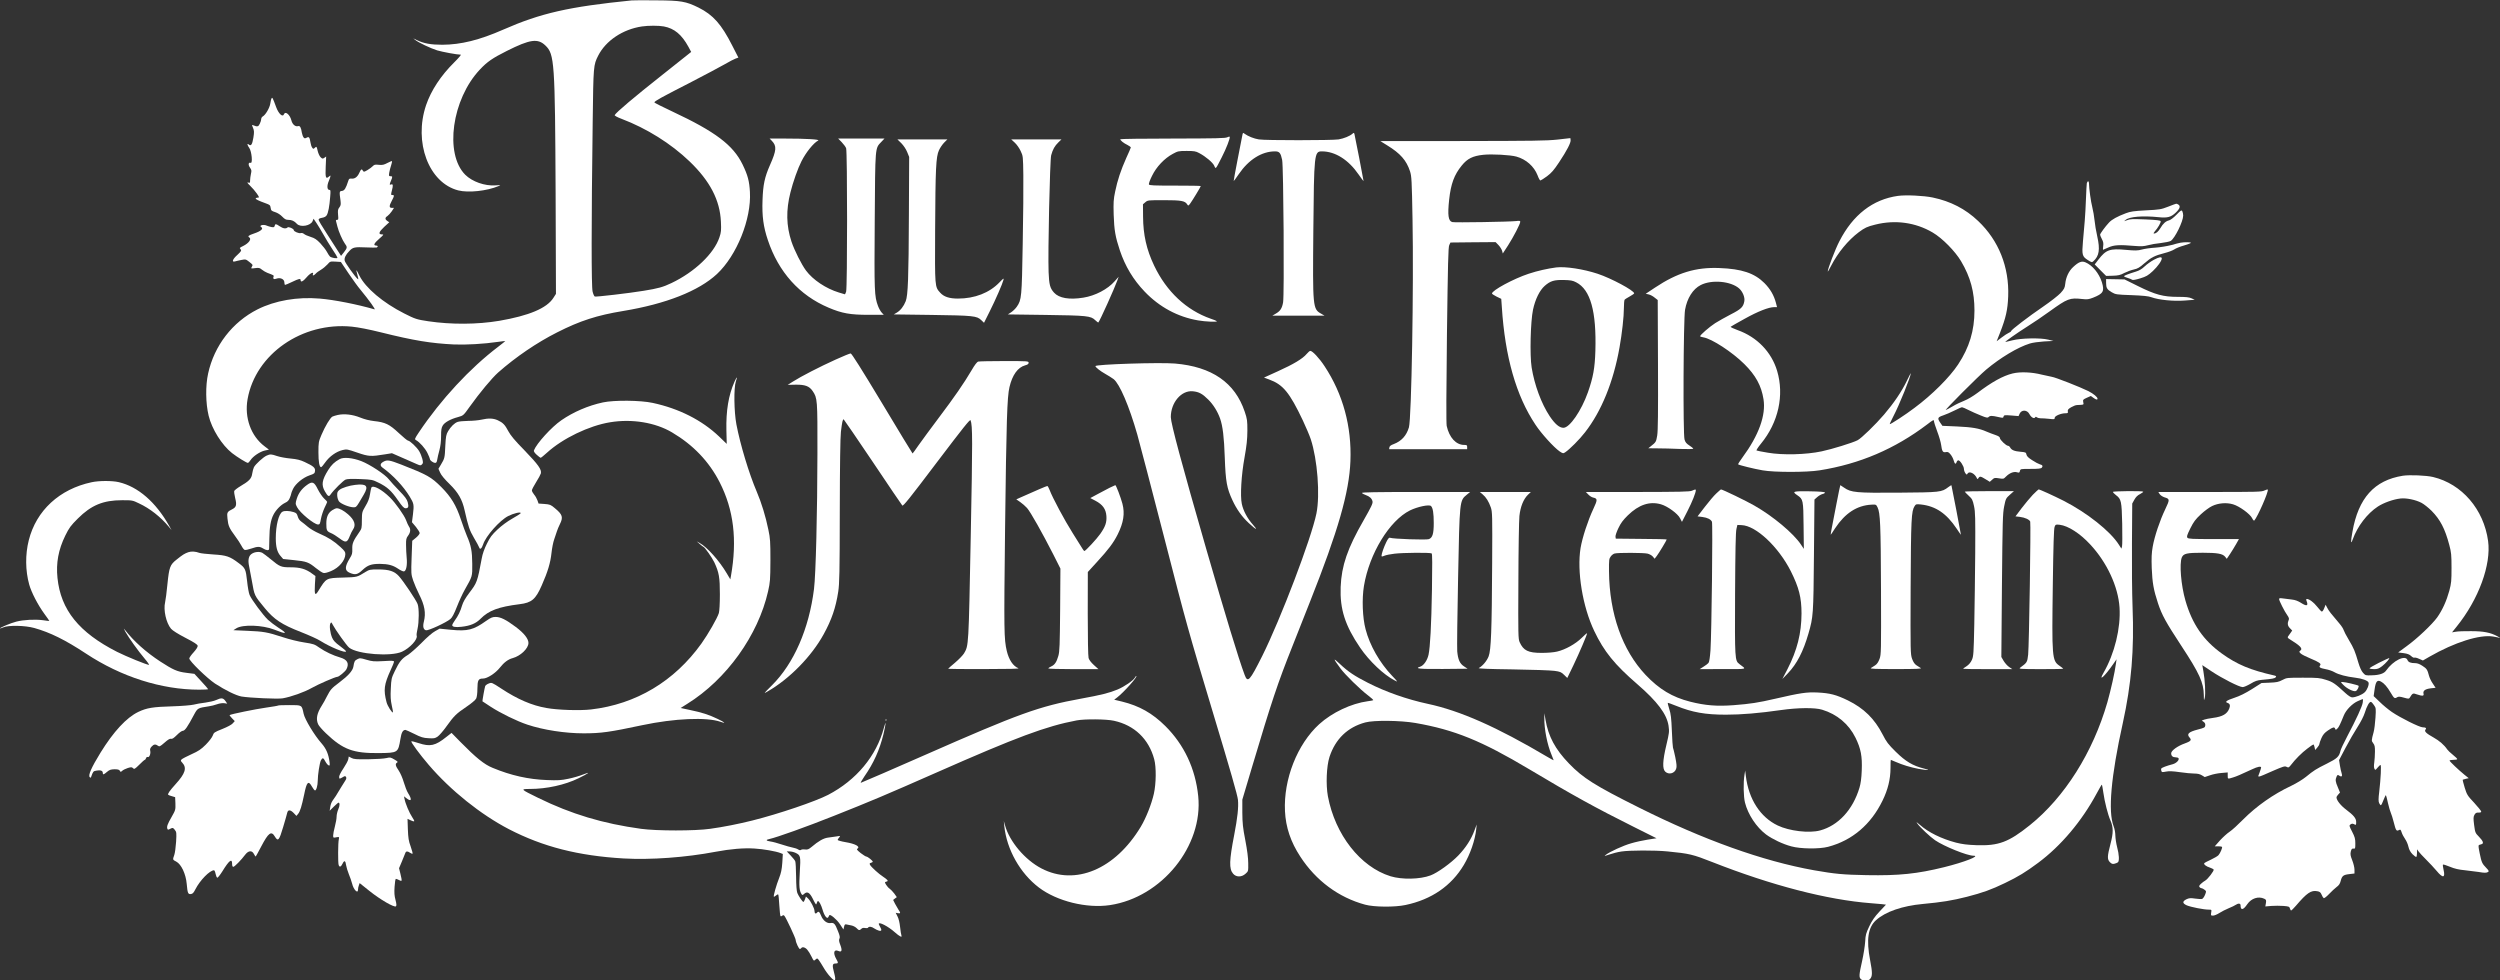 <svg xmlns="http://www.w3.org/2000/svg" fill="none" viewBox="0 0 102 40" height="40" width="102">
<rect x="0" y="0" width="102" height="40" fill="#333333" stroke="none"/>
<path fill="white" d="M25.772 0.017C23.21 0.275 22.061 0.537 20.533 1.208C19.558 1.637 18.804 1.822 18.049 1.826C17.574 1.826 17.291 1.773 17.004 1.634L16.861 1.564L16.948 1.634C17.084 1.742 17.57 1.972 17.839 2.056C18.052 2.119 18.65 2.231 18.8 2.231C18.825 2.231 18.706 2.374 18.528 2.549C17.983 3.09 17.591 3.687 17.385 4.287C16.871 5.803 17.493 7.461 18.699 7.769C19.115 7.873 19.863 7.793 20.345 7.591C20.446 7.549 20.436 7.549 20.212 7.563C19.779 7.594 19.268 7.412 18.982 7.13C18.129 6.274 18.437 4.05 19.579 2.838C19.88 2.517 20.097 2.37 20.68 2.077C21.627 1.602 21.942 1.557 22.253 1.857C22.623 2.21 22.644 2.521 22.669 7.887L22.683 11.99L22.578 12.154C22.309 12.577 21.582 12.88 20.366 13.09C19.468 13.24 18.416 13.247 17.472 13.107C17.008 13.037 16.941 13.017 16.494 12.79C15.624 12.35 14.914 11.749 14.663 11.243C14.523 10.96 14.512 10.957 14.586 11.232C14.628 11.389 14.628 11.414 14.589 11.379C14.488 11.295 14.086 10.729 14.065 10.642C14.037 10.53 14.1 10.398 14.257 10.237C14.397 10.087 14.47 10.073 14.935 10.094C15.149 10.104 15.344 10.104 15.369 10.098C15.435 10.073 15.418 10.017 15.341 10.017C15.218 10.017 15.264 9.923 15.473 9.741C15.662 9.574 15.669 9.563 15.578 9.563C15.425 9.563 15.456 9.462 15.68 9.253L15.882 9.068L15.802 9.015C15.701 8.945 15.704 8.879 15.809 8.813C15.854 8.781 15.935 8.694 15.984 8.621L16.075 8.481H15.987C15.872 8.481 15.872 8.401 15.987 8.188C16.092 7.992 16.096 7.957 16.008 7.957C15.945 7.957 15.945 7.947 15.991 7.765C16.047 7.559 16.036 7.493 15.952 7.528C15.886 7.552 15.886 7.531 15.952 7.374C16.022 7.21 16.019 7.189 15.931 7.189C15.865 7.189 15.861 7.175 15.882 7.039C15.896 6.959 15.931 6.822 15.959 6.742C15.987 6.658 16.001 6.581 15.994 6.574C15.987 6.564 15.903 6.599 15.809 6.648C15.666 6.725 15.606 6.739 15.456 6.725C15.306 6.707 15.267 6.718 15.211 6.777C15.176 6.815 15.079 6.889 14.995 6.938C14.858 7.018 14.841 7.021 14.809 6.969C14.761 6.878 14.729 6.896 14.659 7.053C14.582 7.224 14.47 7.304 14.338 7.287C14.257 7.28 14.236 7.294 14.209 7.381C14.111 7.688 14.055 7.776 13.953 7.79C13.845 7.8 13.841 7.817 13.894 8.191C13.911 8.341 13.904 8.387 13.845 8.463C13.786 8.537 13.779 8.586 13.793 8.76C13.81 8.945 13.807 8.97 13.751 8.97C13.705 8.97 13.695 8.987 13.716 9.047C13.726 9.092 13.751 9.183 13.768 9.249C13.814 9.441 13.978 9.815 14.069 9.937C14.177 10.08 14.174 10.111 14.034 10.29L13.915 10.44L13.779 10.227C13.705 10.108 13.499 9.79 13.324 9.518C13.146 9.246 12.999 8.998 12.999 8.966C12.999 8.928 13.041 8.903 13.139 8.886C13.226 8.872 13.296 8.837 13.328 8.785C13.391 8.69 13.443 8.415 13.471 8.034C13.492 7.786 13.489 7.748 13.44 7.748C13.345 7.748 13.331 7.58 13.415 7.385C13.506 7.161 13.506 7.126 13.422 7.203C13.293 7.322 13.268 7.245 13.289 6.801L13.307 6.386L13.233 6.438C13.167 6.484 13.153 6.484 13.08 6.414C13.038 6.372 12.985 6.26 12.961 6.155C12.919 5.97 12.915 5.967 12.849 6.026C12.786 6.086 12.783 6.086 12.737 6.023C12.709 5.988 12.678 5.89 12.667 5.81C12.633 5.6 12.608 5.565 12.51 5.618C12.44 5.656 12.423 5.653 12.381 5.6C12.356 5.565 12.328 5.478 12.315 5.412C12.283 5.195 12.238 5.122 12.161 5.146C12.052 5.181 11.927 5.073 11.888 4.909C11.829 4.678 11.643 4.521 11.588 4.658C11.535 4.797 11.371 4.651 11.266 4.368C11.13 3.994 11.109 3.956 11.081 4.012C11.063 4.039 11.039 4.137 11.028 4.225C11.004 4.399 10.833 4.689 10.725 4.748C10.69 4.766 10.658 4.815 10.658 4.853C10.658 4.895 10.634 4.982 10.599 5.049C10.543 5.171 10.501 5.181 10.333 5.111C10.274 5.087 10.27 5.09 10.323 5.216C10.371 5.331 10.375 5.387 10.337 5.621C10.291 5.901 10.242 5.974 10.148 5.894C10.071 5.831 10.085 5.921 10.172 6.04C10.27 6.18 10.316 6.679 10.228 6.644C10.134 6.609 10.116 6.728 10.2 6.84C10.263 6.931 10.27 6.962 10.239 7.091C10.221 7.175 10.204 7.294 10.204 7.357C10.204 7.461 10.197 7.472 10.127 7.447C10.068 7.43 10.088 7.465 10.207 7.58C10.295 7.664 10.417 7.807 10.48 7.898C10.581 8.048 10.585 8.062 10.522 8.062C10.483 8.062 10.445 8.076 10.434 8.093C10.414 8.125 10.55 8.191 10.85 8.299C11.008 8.355 11.028 8.373 11.043 8.481C11.06 8.593 11.077 8.607 11.228 8.655C11.329 8.687 11.441 8.76 11.518 8.841C11.616 8.942 11.668 8.97 11.762 8.97C11.906 8.97 12.007 9.015 12.115 9.134C12.258 9.287 12.681 9.211 12.755 9.019L12.793 8.924L12.909 9.095C12.971 9.19 13.101 9.399 13.192 9.563C13.282 9.727 13.45 10 13.562 10.171C13.677 10.338 13.768 10.496 13.768 10.513C13.768 10.562 13.534 10.524 13.464 10.468C13.436 10.443 13.38 10.356 13.338 10.276C13.296 10.195 13.174 10.038 13.069 9.926C12.915 9.766 12.842 9.717 12.674 9.665C12.559 9.63 12.44 9.577 12.405 9.546C12.363 9.511 12.315 9.497 12.269 9.511C12.196 9.532 11.986 9.445 11.986 9.389C11.986 9.329 11.773 9.239 11.731 9.28C11.668 9.343 11.549 9.326 11.413 9.232C11.256 9.127 11.231 9.123 11.207 9.214C11.193 9.274 11.168 9.28 11.07 9.263C11.008 9.249 10.927 9.225 10.896 9.211C10.763 9.141 10.543 9.193 10.658 9.267C10.763 9.329 10.644 9.434 10.361 9.528C10.141 9.602 10.095 9.64 10.169 9.686C10.274 9.752 10.155 9.919 9.924 10.035C9.764 10.115 9.767 10.111 9.819 10.174C9.858 10.223 9.84 10.255 9.687 10.398C9.491 10.572 9.442 10.705 9.585 10.667C9.627 10.653 9.746 10.628 9.844 10.607C10.022 10.572 10.033 10.576 10.169 10.684C10.326 10.81 10.323 10.799 10.27 10.894C10.235 10.96 10.242 10.963 10.41 10.939C10.564 10.918 10.599 10.929 10.686 11.002C10.742 11.047 10.843 11.107 10.906 11.131C11.168 11.229 11.182 11.236 11.161 11.288C11.126 11.379 11.175 11.41 11.284 11.368C11.437 11.313 11.602 11.389 11.602 11.522C11.602 11.578 11.616 11.623 11.633 11.623C11.65 11.623 11.78 11.568 11.92 11.501C12.203 11.365 12.265 11.355 12.265 11.431C12.265 11.533 12.367 11.484 12.514 11.309C12.653 11.145 12.814 11.068 12.769 11.187C12.737 11.264 12.804 11.25 12.881 11.166C12.915 11.124 13.013 11.054 13.097 11.005C13.178 10.957 13.296 10.859 13.359 10.789C13.468 10.663 13.475 10.663 13.688 10.674L13.908 10.688L14.222 11.155C14.397 11.414 14.614 11.714 14.708 11.822C15.068 12.259 15.341 12.643 15.281 12.622C14.572 12.416 13.632 12.231 13.045 12.182C12.133 12.105 11.224 12.262 10.508 12.622C9.484 13.139 8.74 14.102 8.492 15.237C8.38 15.737 8.39 16.456 8.512 16.959C8.642 17.503 9.054 18.16 9.466 18.485C9.676 18.649 10.06 18.886 10.113 18.886C10.134 18.883 10.183 18.834 10.221 18.774C10.323 18.617 10.602 18.429 10.801 18.383L10.973 18.345L10.798 18.212C10.239 17.793 9.966 17.043 10.102 16.281C10.428 14.448 12.325 13.128 14.352 13.327C14.624 13.355 15.044 13.436 15.547 13.561C16.892 13.896 17.581 14.008 18.521 14.054C19.003 14.075 19.751 14.033 20.313 13.949C20.481 13.924 20.617 13.911 20.617 13.914C20.617 13.921 20.488 14.022 20.331 14.144C19.174 15.021 17.989 16.299 17.088 17.643C16.92 17.895 16.91 17.922 16.969 17.954C17.123 18.041 17.34 18.282 17.437 18.478C17.493 18.593 17.542 18.708 17.542 18.733C17.542 18.788 17.678 18.886 17.759 18.886C17.801 18.886 17.825 18.848 17.839 18.753C17.85 18.684 17.888 18.509 17.927 18.373C17.972 18.205 17.996 18.01 17.996 17.797C17.996 17.535 18.01 17.451 18.066 17.36C18.143 17.231 18.381 17.098 18.692 17.015C18.905 16.955 18.909 16.952 19.157 16.603C19.572 16.023 20.069 15.426 20.324 15.199C21.044 14.563 21.907 13.977 22.731 13.561C23.668 13.086 24.36 12.863 25.426 12.688C27.176 12.399 28.508 11.871 29.252 11.18C30.063 10.422 30.66 8.931 30.597 7.835C30.573 7.388 30.51 7.151 30.297 6.711C29.913 5.921 29.189 5.373 27.439 4.553C27.033 4.364 26.698 4.193 26.698 4.179C26.698 4.13 26.97 3.977 28.127 3.387C28.752 3.062 29.409 2.716 29.581 2.615C29.755 2.514 29.948 2.412 30.01 2.391L30.126 2.35L29.878 1.864C29.434 0.988 29.095 0.607 28.501 0.31C27.984 0.055 27.781 0.021 26.785 0.014C26.306 0.007 25.849 0.01 25.772 0.017ZM27.085 1.079C27.512 1.159 27.812 1.407 28.088 1.91L28.2 2.119L27.005 3.069C25.904 3.938 25.122 4.598 25.08 4.696C25.069 4.72 25.184 4.783 25.363 4.85C26.383 5.237 27.372 5.855 28.137 6.588C28.969 7.388 29.374 8.167 29.413 9.043C29.43 9.399 29.423 9.476 29.353 9.682C29.133 10.345 28.34 11.1 27.393 11.55C27.058 11.711 26.851 11.77 26.261 11.864C25.67 11.962 24.321 12.119 24.269 12.098C24.244 12.091 24.203 12.001 24.178 11.896C24.126 11.693 24.126 9.144 24.182 4.954C24.21 2.678 24.213 2.653 24.405 2.273C24.716 1.658 25.412 1.194 26.191 1.079C26.456 1.04 26.876 1.04 27.085 1.079ZM50.684 5.537C50.67 5.611 50.586 6.054 50.491 6.526C50.401 6.993 50.327 7.385 50.334 7.388C50.338 7.395 50.432 7.266 50.544 7.102C50.946 6.512 51.48 6.176 52.022 6.176C52.2 6.176 52.253 6.239 52.312 6.526C52.368 6.801 52.403 12.053 52.35 12.339C52.305 12.587 52.232 12.695 52.046 12.8L51.91 12.88H54.042L53.906 12.8C53.559 12.608 53.556 12.549 53.584 9.406C53.612 6.267 53.622 6.176 53.93 6.176C54.479 6.176 55.02 6.519 55.436 7.126C55.544 7.283 55.632 7.398 55.632 7.381C55.632 7.339 55.282 5.544 55.261 5.468C55.244 5.412 55.233 5.408 55.184 5.454C55.069 5.555 54.831 5.649 54.615 5.688C54.335 5.729 51.634 5.733 51.361 5.688C51.159 5.656 50.928 5.562 50.785 5.461C50.712 5.405 50.708 5.405 50.684 5.537ZM50.075 5.6C50.002 5.642 49.611 5.649 47.85 5.653C46.672 5.653 45.708 5.667 45.708 5.681C45.708 5.729 45.844 5.841 46.001 5.915C46.078 5.953 46.141 6.002 46.137 6.019C46.134 6.04 46.05 6.232 45.952 6.445C45.728 6.948 45.592 7.357 45.498 7.817C45.431 8.135 45.424 8.261 45.438 8.76C45.459 9.389 45.505 9.661 45.69 10.216C45.907 10.862 46.235 11.41 46.7 11.896C47.304 12.528 48.049 12.929 48.88 13.072C49.174 13.125 49.688 13.146 49.646 13.104C49.635 13.09 49.523 13.044 49.398 13.003C48.405 12.657 47.594 11.896 47.091 10.841C46.777 10.185 46.641 9.577 46.637 8.837L46.633 8.334L46.731 8.25C46.829 8.167 46.843 8.167 47.493 8.167C48.196 8.167 48.349 8.195 48.437 8.338C48.482 8.404 48.486 8.404 48.566 8.296C48.653 8.177 48.992 7.618 48.992 7.591C48.992 7.58 48.52 7.573 47.944 7.573C47.063 7.573 46.889 7.566 46.875 7.524C46.864 7.496 46.92 7.336 47.004 7.172C47.179 6.808 47.511 6.459 47.85 6.278C48.056 6.166 48.084 6.159 48.416 6.159C48.716 6.159 48.786 6.169 48.922 6.243C49.195 6.386 49.485 6.634 49.541 6.763C49.604 6.91 49.59 6.924 49.848 6.417C50.034 6.054 50.194 5.639 50.173 5.583C50.166 5.565 50.124 5.576 50.075 5.6ZM63.547 5.695C63.096 5.743 62.551 5.75 59.668 5.754L56.317 5.757L56.6 5.932C57.134 6.26 57.383 6.543 57.529 6.99C57.592 7.189 57.603 7.346 57.631 8.952C57.683 11.679 57.589 17.081 57.484 17.437C57.383 17.776 57.183 17.996 56.865 18.118C56.746 18.16 56.694 18.202 56.687 18.254L56.677 18.327H59.86V18.24C59.86 18.163 59.846 18.153 59.738 18.153C59.406 18.153 59.13 17.853 59.025 17.378C59.004 17.28 59.007 15.96 59.035 13.666C59.074 10.723 59.088 10.084 59.13 10L59.179 9.895L60.101 9.885L61.02 9.878L61.139 10C61.205 10.07 61.268 10.174 61.286 10.234L61.314 10.342L61.53 10.01C61.751 9.665 62.027 9.134 62.027 9.047C62.027 9.008 61.988 9.001 61.862 9.019C61.618 9.05 59.353 9.088 59.255 9.061C59.091 9.019 59.056 8.788 59.126 8.139C59.196 7.5 59.332 7.13 59.64 6.753C59.867 6.473 60.087 6.361 60.517 6.316C60.866 6.278 61.618 6.32 61.869 6.389C62.268 6.501 62.589 6.787 62.733 7.154C62.774 7.269 62.827 7.364 62.848 7.364C62.865 7.364 62.988 7.287 63.117 7.192C63.302 7.053 63.396 6.945 63.61 6.623C63.935 6.134 64.095 5.82 64.081 5.715L64.071 5.635L63.547 5.695ZM31.492 5.747C31.695 5.96 31.684 6.128 31.415 6.735C31.198 7.227 31.132 7.538 31.111 8.167C31.087 8.816 31.146 9.256 31.328 9.794C31.765 11.103 32.617 12.049 33.805 12.552C34.354 12.786 34.69 12.845 35.441 12.845H36.059L35.975 12.755C35.926 12.702 35.86 12.584 35.822 12.482C35.675 12.088 35.668 11.906 35.689 9.012C35.71 5.939 35.699 6.061 35.958 5.789L36.087 5.653H34.197L34.34 5.799C34.42 5.883 34.504 5.995 34.522 6.047C34.574 6.187 34.574 11.746 34.522 11.899C34.501 11.959 34.48 12.008 34.473 12.008C34.466 12.008 34.354 11.976 34.225 11.934C33.7 11.774 33.166 11.417 32.886 11.04C32.698 10.785 32.415 10.223 32.292 9.857C32.079 9.211 32.065 8.579 32.25 7.849C32.355 7.426 32.554 6.864 32.701 6.578C32.883 6.218 33.19 5.834 33.383 5.733C33.47 5.688 32.872 5.653 32.03 5.653H31.401L31.492 5.747ZM36.776 5.845C36.867 5.939 36.964 6.082 37.013 6.204L37.094 6.403L37.083 8.743C37.073 11.358 37.045 12.049 36.954 12.287C36.87 12.5 36.741 12.664 36.59 12.755L36.465 12.828L38.002 12.849C39.7 12.873 39.858 12.887 40.032 13.059L40.148 13.17L40.375 12.716C40.62 12.227 40.903 11.578 40.941 11.421C40.962 11.337 40.941 11.351 40.777 11.522C40.368 11.948 39.77 12.182 39.082 12.182C38.733 12.182 38.509 12.109 38.359 11.941C38.139 11.697 38.142 11.721 38.153 9.406C38.166 6.868 38.187 6.396 38.31 6.131C38.355 6.03 38.453 5.887 38.523 5.817L38.652 5.688H36.615L36.776 5.845ZM41.402 5.82C41.483 5.894 41.591 6.047 41.643 6.162C41.741 6.365 41.741 6.379 41.752 7.154C41.759 7.587 41.748 8.844 41.727 9.947C41.689 12.13 41.682 12.231 41.486 12.514C41.434 12.591 41.329 12.692 41.255 12.741L41.119 12.828L42.653 12.849C44.352 12.873 44.505 12.887 44.684 13.062C44.746 13.121 44.806 13.167 44.813 13.156C44.872 13.097 45.473 11.763 45.592 11.431L45.641 11.292L45.48 11.473C45.194 11.802 44.684 12.067 44.201 12.144C43.628 12.238 43.209 12.165 43.006 11.941C42.839 11.756 42.804 11.616 42.783 11.1C42.751 10.31 42.835 6.529 42.888 6.334C42.954 6.093 43.031 5.956 43.181 5.81L43.307 5.688H41.259L41.402 5.82ZM85.142 7.475C85.135 7.521 85.118 7.8 85.108 8.097C85.097 8.394 85.076 8.802 85.058 9.005C85.041 9.207 85.01 9.584 84.985 9.843C84.936 10.405 84.954 10.464 85.184 10.611C85.338 10.709 85.352 10.712 85.412 10.656C85.646 10.447 85.688 10.178 85.569 9.651C85.52 9.438 85.471 9.141 85.457 8.987C85.443 8.837 85.401 8.596 85.366 8.456C85.307 8.233 85.233 7.692 85.23 7.475C85.23 7.433 85.216 7.398 85.195 7.398C85.177 7.398 85.153 7.433 85.142 7.475ZM77.437 7.992C76.41 8.135 75.599 8.764 75.047 9.843C74.879 10.164 74.572 10.967 74.572 11.075C74.572 11.096 74.635 10.995 74.708 10.848C74.984 10.31 75.4 9.804 75.84 9.473C76.085 9.291 76.179 9.246 76.508 9.165C77.322 8.959 78.153 9.074 78.852 9.486C79.247 9.717 79.771 10.251 80.013 10.66C80.397 11.309 80.558 11.91 80.558 12.671C80.558 13.488 80.348 14.179 79.89 14.871C79.541 15.398 78.828 16.11 78.108 16.644C77.755 16.913 77.123 17.325 77.102 17.304C77.095 17.297 77.161 17.161 77.245 16.994C77.493 16.522 77.965 15.352 77.961 15.227C77.961 15.213 77.888 15.352 77.801 15.534C77.591 15.971 77.273 16.442 76.871 16.913C76.522 17.322 75.945 17.881 75.791 17.961C75.599 18.062 74.743 18.327 74.324 18.415C73.688 18.551 72.737 18.575 72.132 18.471C71.895 18.432 71.685 18.39 71.668 18.38C71.65 18.369 71.731 18.244 71.846 18.104C72.559 17.238 72.803 16.128 72.507 15.133C72.276 14.361 71.689 13.753 70.899 13.47C70.728 13.408 70.599 13.348 70.612 13.331C70.626 13.317 70.885 13.17 71.182 13.006C71.72 12.706 72.164 12.531 72.388 12.531H72.503L72.457 12.353C72.374 12.042 72.227 11.791 71.989 11.55C71.584 11.145 71.067 10.97 70.151 10.936C69.187 10.897 68.435 11.128 67.523 11.735L67.146 11.986L67.261 12.011C67.328 12.025 67.436 12.081 67.506 12.14L67.635 12.241L67.646 14.874C67.653 16.84 67.646 17.573 67.614 17.769C67.569 18.034 67.565 18.041 67.338 18.219L67.251 18.289L67.618 18.293C67.82 18.293 68.233 18.303 68.537 18.317C68.858 18.327 69.085 18.324 69.085 18.306C69.082 18.289 69.012 18.23 68.928 18.177C68.809 18.101 68.76 18.045 68.729 17.933C68.663 17.72 68.683 13.024 68.75 12.639C68.834 12.165 69.071 11.791 69.389 11.63C69.837 11.4 70.616 11.47 70.955 11.767C71.102 11.896 71.2 12.137 71.168 12.294C71.126 12.524 71.039 12.612 70.619 12.825C70.399 12.94 70.113 13.1 69.98 13.184C69.749 13.334 69.365 13.666 69.365 13.718C69.365 13.732 69.424 13.753 69.498 13.764C69.84 13.82 70.672 14.361 71.168 14.853C71.633 15.314 71.864 15.737 71.951 16.288C72.056 16.938 71.759 17.762 71.088 18.67C70.983 18.813 70.906 18.935 70.916 18.945C70.948 18.977 71.57 19.131 71.916 19.19C72.391 19.274 73.716 19.274 74.236 19.19C75.882 18.928 77.308 18.317 78.636 17.311C78.859 17.137 78.905 17.116 78.905 17.175C78.905 17.214 78.964 17.406 79.038 17.601C79.115 17.8 79.184 18.045 79.198 18.149C79.233 18.415 79.268 18.471 79.391 18.446C79.467 18.429 79.506 18.446 79.579 18.537C79.632 18.596 79.688 18.708 79.709 18.781C79.751 18.935 79.796 18.959 79.831 18.851C79.841 18.813 79.876 18.781 79.901 18.781C79.971 18.781 80.128 19.026 80.128 19.131C80.128 19.179 80.152 19.256 80.184 19.302C80.236 19.375 80.247 19.375 80.275 19.326C80.344 19.2 80.579 19.319 80.662 19.522C80.677 19.556 80.694 19.549 80.722 19.504C80.774 19.424 80.809 19.427 81.012 19.553L81.183 19.658L81.278 19.574C81.361 19.494 81.382 19.487 81.557 19.515C81.735 19.546 81.749 19.543 81.84 19.448C81.99 19.298 82.158 19.232 82.287 19.267C82.382 19.295 82.396 19.291 82.413 19.214C82.434 19.131 82.441 19.131 82.85 19.131C83.171 19.131 83.273 19.12 83.308 19.078C83.36 19.015 83.332 18.97 83.221 18.942C83.171 18.928 83.035 18.858 82.916 18.778C82.756 18.677 82.693 18.614 82.679 18.544C82.661 18.457 82.647 18.45 82.434 18.432C82.186 18.411 82.071 18.362 82.015 18.258C81.994 18.219 81.956 18.188 81.927 18.188C81.851 18.188 81.596 17.943 81.596 17.873C81.596 17.828 81.543 17.793 81.414 17.748C81.312 17.716 81.148 17.65 81.047 17.608C80.75 17.476 80.46 17.427 79.838 17.399L79.251 17.374L79.163 17.248C79.038 17.064 79.052 17.025 79.282 16.948C79.391 16.91 79.6 16.823 79.743 16.749C79.887 16.676 80.023 16.616 80.051 16.616C80.075 16.616 80.194 16.665 80.313 16.728C80.432 16.788 80.656 16.889 80.806 16.948C81.043 17.046 81.092 17.056 81.134 17.015C81.194 16.955 81.278 16.955 81.533 17.015C81.718 17.056 81.732 17.056 81.746 16.994C81.763 16.934 81.791 16.931 82.06 16.952L82.357 16.976L82.403 16.875C82.483 16.707 82.71 16.718 82.801 16.896C82.868 17.025 82.99 17.098 83.032 17.032C83.053 16.997 83.07 16.997 83.105 17.029C83.133 17.049 83.203 17.067 83.259 17.067C83.315 17.064 83.465 17.074 83.598 17.088C83.814 17.112 83.832 17.112 83.832 17.046C83.832 16.969 84.091 16.861 84.272 16.861C84.367 16.861 84.381 16.851 84.367 16.781C84.356 16.721 84.384 16.686 84.503 16.616C84.587 16.568 84.692 16.526 84.74 16.526C85.038 16.512 85.02 16.519 84.996 16.407C84.978 16.309 84.989 16.299 85.142 16.229L85.307 16.156L85.408 16.229C85.516 16.309 85.579 16.323 85.579 16.267C85.579 16.198 85.415 16.065 85.205 15.957C84.873 15.793 83.863 15.394 83.71 15.373C83.633 15.36 83.451 15.321 83.308 15.286C82.903 15.181 82.427 15.161 82.116 15.237C81.721 15.332 81.26 15.59 80.677 16.033C80.498 16.166 80.282 16.295 80.138 16.351C80.009 16.4 79.796 16.501 79.674 16.575C79.548 16.648 79.422 16.718 79.391 16.728C79.307 16.76 80.715 15.349 81.036 15.08C81.62 14.591 82.322 14.169 82.819 14.015C82.923 13.98 83.186 13.945 83.395 13.931L83.78 13.911L83.57 13.858C83.252 13.778 82.459 13.795 82.102 13.886C81.948 13.924 81.819 13.956 81.816 13.952C81.802 13.935 82.287 13.593 82.696 13.334C82.948 13.177 83.364 12.894 83.622 12.706C84.36 12.175 84.444 12.144 84.957 12.2C85.16 12.224 85.219 12.213 85.394 12.147C85.817 11.98 85.869 11.885 85.757 11.515C85.642 11.152 85.37 10.82 85.083 10.702C84.936 10.639 84.807 10.688 84.59 10.89C84.409 11.054 84.29 11.306 84.262 11.578C84.244 11.746 84.22 11.791 84.073 11.955C83.979 12.056 83.661 12.304 83.371 12.503C82.77 12.912 82.05 13.463 82.05 13.512C82.05 13.53 82.008 13.561 81.959 13.579C81.91 13.6 81.777 13.684 81.665 13.771L81.463 13.924L81.599 13.582C81.84 12.964 81.913 12.639 81.934 12.095C81.98 10.897 81.547 9.811 80.711 9.019C80.191 8.523 79.586 8.212 78.852 8.058C78.486 7.982 77.762 7.947 77.437 7.992ZM88.462 8.432C88.165 8.547 88.113 8.554 87.554 8.582C87.054 8.61 86.925 8.628 86.732 8.701C86.383 8.834 86.166 8.952 86.047 9.081C85.89 9.249 85.684 9.532 85.684 9.577C85.684 9.598 85.716 9.679 85.757 9.755C85.813 9.86 85.827 9.926 85.81 10.042C85.799 10.126 85.796 10.192 85.803 10.192C85.81 10.192 85.908 10.15 86.019 10.098C86.247 9.993 86.47 9.979 87.106 10.035C87.365 10.056 87.47 10.049 87.63 10.007C87.742 9.975 87.98 9.933 88.162 9.916C88.34 9.895 88.522 9.857 88.567 9.829C88.738 9.717 89.074 9.033 89.074 8.792C89.074 8.732 89.056 8.655 89.039 8.621C89.007 8.561 88.983 8.572 88.801 8.76C88.686 8.879 88.556 8.977 88.497 8.991C88.364 9.022 88.252 9.12 88.141 9.312C88.053 9.455 87.969 9.528 87.882 9.528C87.854 9.528 87.868 9.497 87.91 9.448C88.039 9.305 88.172 9.078 88.155 9.026C88.141 8.991 88.001 8.973 87.529 8.952C87.012 8.931 86.9 8.935 86.785 8.984C86.645 9.04 86.645 9.04 86.725 8.973C86.883 8.837 87.421 8.795 88.071 8.861C88.434 8.9 88.581 8.858 88.777 8.669C88.944 8.509 88.976 8.401 88.868 8.341C88.784 8.299 88.832 8.289 88.462 8.432Z"></path>
<path fill="white" d="M88.969 9.902C88.92 9.909 88.749 9.954 88.584 10C88.42 10.042 88.13 10.091 87.938 10.104C87.746 10.115 87.498 10.15 87.389 10.181C87.218 10.227 87.127 10.23 86.743 10.195C86.079 10.133 85.929 10.185 85.614 10.593L85.464 10.789L85.695 11.023L85.929 11.257L86.201 11.25C86.428 11.243 86.509 11.225 86.669 11.138C86.781 11.082 86.953 11.019 87.061 10.995C87.215 10.963 87.291 10.918 87.491 10.743C87.756 10.51 87.913 10.426 88.315 10.325C88.469 10.286 88.644 10.22 88.707 10.178C88.77 10.133 88.951 10.059 89.105 10.017C89.262 9.972 89.388 9.923 89.388 9.906C89.388 9.878 89.13 9.874 88.969 9.902Z"></path>
<path fill="white" d="M87.882 10.597C87.76 10.663 87.588 10.785 87.501 10.869C87.393 10.974 87.281 11.04 87.152 11.079C86.827 11.18 86.662 11.243 86.662 11.271C86.662 11.285 86.729 11.32 86.813 11.341C86.893 11.365 86.977 11.4 86.998 11.417C87.019 11.435 87.152 11.41 87.32 11.358C87.571 11.281 87.637 11.243 87.837 11.058C88.039 10.866 88.2 10.642 88.2 10.544C88.2 10.468 88.092 10.485 87.882 10.597ZM63.494 10.911C63.145 10.957 62.739 11.047 62.369 11.169C61.754 11.372 60.873 11.847 60.873 11.976C60.873 11.993 60.957 12.049 61.062 12.102L61.251 12.193L61.275 12.528C61.405 14.56 61.859 16.149 62.645 17.325C62.883 17.689 63.396 18.251 63.63 18.415C63.767 18.506 63.777 18.509 63.861 18.453C64.036 18.338 64.452 17.922 64.668 17.64C65.336 16.788 65.829 15.579 66.077 14.172C66.178 13.61 66.255 12.915 66.255 12.566C66.255 12.402 66.269 12.252 66.283 12.231C66.297 12.21 66.391 12.151 66.493 12.095C66.59 12.042 66.674 11.983 66.674 11.969C66.674 11.854 65.734 11.351 65.182 11.169C64.599 10.977 63.872 10.866 63.494 10.911ZM64.308 11.519C64.892 11.816 65.14 12.706 65.091 14.326C65.07 15.017 65 15.398 64.787 16.006C64.518 16.763 64.043 17.454 63.788 17.454C63.623 17.454 63.445 17.304 63.229 16.983C62.886 16.466 62.607 15.709 62.491 14.993C62.411 14.49 62.446 13.111 62.547 12.636C62.638 12.21 62.816 11.847 63.026 11.662C63.253 11.463 63.41 11.414 63.809 11.424C64.081 11.431 64.169 11.445 64.308 11.519ZM85.929 11.543C85.929 11.746 85.967 11.812 86.159 11.924C86.313 12.014 86.352 12.021 86.974 12.042C87.435 12.06 87.669 12.084 87.774 12.126C88.078 12.238 88.686 12.297 89.133 12.262L89.545 12.231L89.416 12.172C89.315 12.126 89.186 12.112 88.853 12.112C88.263 12.112 87.938 12.025 87.229 11.672L86.68 11.4L85.929 11.386V11.543ZM53.308 14.445C53.151 14.633 52.777 14.86 52.141 15.146L51.571 15.405L51.777 15.482C52.347 15.688 52.612 16.009 53.158 17.158C53.283 17.427 53.43 17.769 53.479 17.919C53.752 18.746 53.864 20.195 53.71 20.95C53.5 21.976 52.253 25.251 51.501 26.76C50.984 27.79 50.907 27.874 50.781 27.535C50.53 26.865 49.981 25.052 49.219 22.413C48.22 18.949 47.769 17.266 47.769 17.018C47.769 16.424 48.199 15.918 48.667 15.964C48.915 15.988 49.059 16.065 49.296 16.302C49.502 16.505 49.677 16.788 49.779 17.074C49.887 17.378 49.943 17.835 49.971 18.677C50.006 19.651 50.055 19.92 50.285 20.412C50.46 20.789 50.677 21.089 50.949 21.341C51.253 21.624 51.347 21.659 51.117 21.404C50.897 21.159 50.725 20.841 50.666 20.559C50.596 20.237 50.645 19.382 50.778 18.659C50.865 18.17 50.89 17.929 50.893 17.577C50.893 17.158 50.886 17.098 50.785 16.798C50.387 15.611 49.447 14.961 47.937 14.832C47.315 14.78 44.694 14.864 44.694 14.937C44.694 14.986 44.89 15.139 45.096 15.255C45.211 15.318 45.361 15.415 45.435 15.468C45.683 15.663 46.071 16.571 46.403 17.734C46.497 18.069 46.997 19.979 47.511 21.976C48.398 25.433 48.493 25.768 49.464 28.994C50.212 31.474 50.491 32.448 50.509 32.636C50.537 32.944 50.491 33.363 50.355 34.068C50.152 35.115 50.142 35.451 50.31 35.646C50.432 35.793 50.656 35.796 50.816 35.65C50.932 35.548 50.932 35.545 50.928 35.22C50.928 35.007 50.886 34.686 50.809 34.284C50.708 33.764 50.691 33.597 50.687 33.15V32.626L51.082 31.299C51.889 28.596 52.123 27.891 52.735 26.355C52.927 25.866 53.248 25.052 53.451 24.543C54.597 21.655 55.048 20.087 55.097 18.813C55.153 17.402 54.793 16.079 54.042 14.941C53.825 14.609 53.542 14.309 53.458 14.316C53.434 14.316 53.367 14.375 53.308 14.445ZM34.085 14.675C33.452 14.961 32.677 15.36 32.355 15.566L32.139 15.702L32.467 15.695C32.848 15.691 33.019 15.754 33.155 15.953C33.351 16.243 33.355 16.281 33.351 18.502C33.348 20.925 33.285 23.45 33.211 24.033C33.009 25.653 32.39 27.071 31.499 27.957C31.146 28.31 31.139 28.317 31.317 28.212C32.212 27.699 33.114 26.777 33.606 25.877C33.931 25.286 34.099 24.797 34.2 24.141C34.249 23.806 34.26 23.383 34.263 20.859C34.267 18.918 34.284 17.849 34.309 17.619C34.358 17.214 34.382 17.098 34.424 17.112C34.438 17.119 34.972 17.901 35.612 18.851C36.248 19.801 36.79 20.601 36.814 20.625C36.849 20.663 37.118 20.328 38.215 18.876C39.306 17.437 39.578 17.095 39.599 17.147C39.683 17.36 39.683 17.936 39.606 21.903C39.519 26.4 39.522 26.33 39.334 26.655C39.288 26.732 39.124 26.903 38.967 27.036C38.809 27.165 38.684 27.28 38.684 27.287C38.684 27.294 39.348 27.301 40.162 27.298C41.175 27.298 41.608 27.287 41.549 27.263C41.332 27.175 41.165 26.924 41.077 26.561C40.962 26.055 40.959 25.796 41.007 21.557C41.06 17.165 41.091 16.198 41.186 15.796C41.301 15.3 41.528 14.986 41.825 14.906C41.93 14.878 41.968 14.85 41.968 14.801C41.968 14.735 41.941 14.731 40.983 14.731C40.438 14.731 39.959 14.742 39.914 14.752C39.861 14.766 39.77 14.885 39.638 15.112C39.323 15.646 38.946 16.191 38.31 17.035C37.985 17.468 37.611 17.975 37.481 18.16C37.352 18.348 37.24 18.502 37.233 18.502C37.226 18.502 36.667 17.584 35.993 16.459C35.137 15.038 34.745 14.417 34.707 14.42C34.672 14.42 34.392 14.536 34.085 14.675ZM29.965 15.579C29.724 16.124 29.619 16.756 29.637 17.559L29.651 18.111L29.336 17.807C28.634 17.14 27.704 16.669 26.628 16.438C26.131 16.33 25.059 16.32 24.601 16.418C24 16.547 23.392 16.809 22.903 17.147C22.504 17.42 21.893 18.093 21.784 18.376C21.77 18.415 21.809 18.474 21.896 18.554C21.97 18.621 22.043 18.677 22.061 18.677C22.078 18.677 22.193 18.582 22.316 18.471C22.955 17.887 24.035 17.367 24.895 17.228C25.786 17.081 26.74 17.238 27.421 17.643C28.284 18.153 28.927 18.827 29.36 19.672C29.937 20.803 30.084 22.022 29.822 23.506L29.797 23.638L29.657 23.401C29.346 22.874 28.857 22.329 28.546 22.154L28.427 22.088L28.55 22.196C28.616 22.256 28.683 22.305 28.693 22.308C28.745 22.311 29.049 22.744 29.144 22.943C29.336 23.355 29.371 23.555 29.371 24.246C29.371 24.64 29.353 24.927 29.329 25.014C29.266 25.22 28.892 25.873 28.62 26.254C27.515 27.797 25.95 28.733 24.112 28.946C23.657 28.998 22.752 28.97 22.295 28.886C21.704 28.785 21.107 28.527 20.446 28.09C20.062 27.839 20.062 27.839 19.939 27.888C19.873 27.912 19.81 27.961 19.796 27.992C19.772 28.059 19.674 28.604 19.684 28.614C19.688 28.617 19.841 28.719 20.023 28.837C20.439 29.106 21.096 29.427 21.522 29.567C22.172 29.784 23.06 29.92 23.811 29.92C24.524 29.92 24.87 29.871 26.201 29.588C27.515 29.309 28.833 29.253 29.392 29.448C29.64 29.539 29.584 29.476 29.276 29.33C28.92 29.159 28.637 29.068 28.148 28.967L27.77 28.886L28.036 28.719C29.64 27.724 30.933 25.918 31.338 24.124C31.422 23.753 31.429 23.656 31.433 22.867C31.433 22.102 31.426 21.969 31.349 21.61C31.24 21.075 31.069 20.513 30.873 20.056C30.559 19.319 30.206 18.156 30.045 17.315C29.948 16.798 29.933 15.827 30.024 15.559C30.098 15.339 30.07 15.349 29.965 15.579ZM13.779 16.931C13.698 16.948 13.6 16.98 13.562 16.997C13.471 17.046 13.265 17.392 13.115 17.744C12.999 18.017 12.992 18.052 12.992 18.45C12.992 18.851 13.031 19.061 13.101 19.061C13.118 19.061 13.199 18.97 13.275 18.858C13.443 18.621 13.723 18.422 13.978 18.362C14.146 18.32 14.17 18.327 14.579 18.467C15.044 18.628 15.131 18.631 15.708 18.537L15.991 18.491L16.407 18.673C16.637 18.774 16.899 18.89 16.994 18.931C17.147 18.998 17.161 19.001 17.214 18.949C17.266 18.9 17.266 18.869 17.231 18.722C17.207 18.631 17.151 18.488 17.102 18.408C17.011 18.251 16.721 17.978 16.648 17.978C16.623 17.978 16.452 17.839 16.27 17.668C15.889 17.311 15.718 17.228 15.257 17.179C15.075 17.158 14.876 17.109 14.694 17.035C14.39 16.913 14.051 16.871 13.779 16.931Z"></path>
<path fill="white" d="M19.639 17.123C19.534 17.147 19.293 17.172 19.108 17.172C18.922 17.175 18.727 17.193 18.671 17.214C18.538 17.262 18.395 17.406 18.283 17.591C18.203 17.73 18.189 17.797 18.168 18.202C18.147 18.684 18.143 18.701 17.986 18.963L17.888 19.127L17.958 19.284C18 19.385 18.143 19.556 18.342 19.749C18.695 20.094 18.86 20.381 18.957 20.824C19.108 21.494 19.157 21.634 19.338 21.945C19.443 22.119 19.538 22.297 19.552 22.339C19.583 22.441 19.656 22.381 19.712 22.21C19.82 21.872 20.39 21.229 20.736 21.054C20.956 20.943 21.246 20.873 21.246 20.936C21.246 20.953 21.093 21.051 20.907 21.156C20.698 21.274 20.467 21.445 20.296 21.606C20.069 21.819 19.995 21.917 19.866 22.182C19.761 22.388 19.688 22.598 19.656 22.779C19.475 23.75 19.464 23.774 19.139 24.2C18.982 24.41 18.895 24.564 18.853 24.703C18.783 24.941 18.695 25.126 18.552 25.321C18.496 25.398 18.451 25.482 18.451 25.506C18.451 25.576 18.58 25.601 18.825 25.573C19.188 25.534 19.415 25.44 19.604 25.248C19.939 24.909 20.338 24.759 21.201 24.651C21.694 24.591 21.854 24.452 22.102 23.886C22.351 23.324 22.459 22.961 22.501 22.559C22.522 22.364 22.571 22.112 22.613 22.001C22.651 21.892 22.7 21.746 22.721 21.68C22.742 21.613 22.794 21.484 22.84 21.393C22.986 21.103 22.955 20.995 22.637 20.733C22.469 20.59 22.438 20.58 22.214 20.562L21.973 20.545L21.928 20.416C21.903 20.346 21.844 20.237 21.791 20.178C21.742 20.119 21.701 20.042 21.701 20.007C21.701 19.976 21.777 19.825 21.872 19.675C21.966 19.529 22.053 19.364 22.067 19.316C22.106 19.159 21.959 18.956 21.407 18.383C21.002 17.971 20.837 17.772 20.743 17.598C20.603 17.329 20.516 17.241 20.303 17.144C20.125 17.064 19.929 17.056 19.639 17.123ZM10.878 18.589C10.742 18.649 10.424 18.939 10.361 19.061C10.337 19.11 10.305 19.225 10.291 19.319C10.263 19.525 10.172 19.623 9.816 19.832C9.687 19.909 9.571 20 9.557 20.031C9.547 20.063 9.564 20.195 9.596 20.325C9.666 20.597 9.641 20.691 9.484 20.772C9.267 20.88 9.253 20.904 9.281 21.156C9.309 21.449 9.355 21.55 9.585 21.861C9.69 22.001 9.809 22.182 9.851 22.266C9.893 22.35 9.952 22.427 9.984 22.437C10.012 22.448 10.134 22.423 10.253 22.381C10.515 22.291 10.592 22.291 10.735 22.378C10.864 22.458 10.969 22.469 10.98 22.402C10.98 22.381 10.987 22.179 10.99 21.959C10.994 21.522 11.046 21.212 11.154 21.006C11.252 20.81 11.455 20.601 11.623 20.52C11.734 20.468 11.783 20.419 11.825 20.314C11.857 20.237 11.881 20.161 11.881 20.143C11.881 20.122 11.913 20.038 11.954 19.951C12.056 19.738 12.356 19.49 12.626 19.396C12.825 19.33 12.842 19.312 12.853 19.214C12.867 19.085 12.786 19.015 12.426 18.848C12.252 18.767 12.119 18.733 11.853 18.708C11.661 18.691 11.416 18.645 11.305 18.607C11.067 18.526 11.028 18.523 10.878 18.589ZM13.855 18.733C13.642 18.851 13.524 18.966 13.391 19.176C13.132 19.591 13.104 19.787 13.258 20.052C13.377 20.255 13.419 20.279 13.485 20.178C13.607 20 14.002 19.609 14.1 19.567C14.174 19.539 14.348 19.532 14.698 19.546C15.173 19.567 15.194 19.57 15.449 19.696C15.798 19.867 15.963 20.017 16.235 20.409C16.417 20.67 16.48 20.737 16.55 20.737C16.662 20.737 16.683 20.674 16.634 20.489C16.602 20.37 16.522 20.262 16.288 20.021C16.12 19.85 15.931 19.64 15.868 19.56C15.718 19.361 15.1 18.953 14.74 18.813C14.383 18.677 14.02 18.642 13.855 18.733Z"></path>
<path fill="white" d="M15.652 18.834C15.508 18.91 15.494 18.994 15.606 19.078C16.043 19.396 16.455 19.836 16.714 20.258C16.889 20.545 16.896 20.593 16.85 20.978L16.808 21.306L16.966 21.494C17.053 21.603 17.123 21.714 17.123 21.749C17.123 21.784 17.053 21.872 16.973 21.938L16.819 22.064L16.794 22.744C16.77 23.408 16.773 23.429 16.857 23.684C16.906 23.827 17.018 24.085 17.102 24.253C17.329 24.703 17.381 25.011 17.294 25.363C17.242 25.562 17.273 25.688 17.381 25.716C17.476 25.737 18.199 25.405 18.377 25.255C18.447 25.199 18.528 25.045 18.639 24.763C18.727 24.536 18.87 24.225 18.957 24.071C19.279 23.502 19.272 23.53 19.268 23.006C19.265 22.489 19.22 22.256 19.048 21.861C18.992 21.732 18.884 21.431 18.804 21.194C18.611 20.614 18.405 20.276 18.014 19.881C17.588 19.455 17.441 19.375 16.375 18.956C15.896 18.771 15.798 18.753 15.652 18.834ZM98.037 19.41C96.873 19.595 96.22 20.321 95.979 21.7C95.902 22.123 95.909 22.238 95.993 22.004C96.181 21.477 96.583 20.95 97.017 20.667C97.251 20.513 97.653 20.37 97.939 20.339C98.173 20.311 98.561 20.391 98.799 20.517C98.897 20.569 99.082 20.716 99.208 20.841C99.561 21.198 99.756 21.571 99.931 22.235C100.011 22.531 100.022 22.64 100.022 23.163C100.022 23.698 100.015 23.792 99.931 24.106C99.819 24.515 99.651 24.888 99.438 25.189C99.232 25.475 98.621 26.055 98.191 26.365L97.845 26.62L98.065 26.648C98.226 26.669 98.306 26.701 98.376 26.767C98.425 26.816 98.484 26.844 98.505 26.833C98.526 26.819 98.614 26.84 98.697 26.879L98.855 26.948L99.127 26.791C100.148 26.205 101.175 25.88 101.724 25.971C101.828 25.988 101.947 26.013 101.986 26.027C102.024 26.037 101.982 26.009 101.895 25.96C101.612 25.807 101.329 25.751 100.815 25.751C100.556 25.747 100.277 25.758 100.193 25.775L100.043 25.8L100.231 25.566C101.13 24.452 101.647 23.038 101.514 22.07C101.336 20.779 100.448 19.745 99.27 19.462C98.994 19.396 98.313 19.368 98.037 19.41ZM3.739 19.675C2.425 19.955 1.478 20.831 1.174 22.043C1.027 22.622 1.034 23.282 1.192 23.851C1.282 24.172 1.548 24.686 1.814 25.049C1.929 25.203 2.016 25.332 2.013 25.335C2.009 25.339 1.891 25.325 1.747 25.304C1.429 25.262 0.964 25.286 0.664 25.363C0.444 25.419 0 25.604 0 25.639C0 25.649 0.059 25.628 0.133 25.597C0.342 25.503 1.02 25.517 1.398 25.622C2.044 25.803 2.666 26.11 3.508 26.666C4.945 27.615 6.587 28.139 8.128 28.139C8.327 28.139 8.492 28.129 8.492 28.118C8.492 28.108 8.366 27.961 8.212 27.797L7.932 27.493L7.604 27.451C7.234 27.406 7.062 27.329 6.535 26.987C5.951 26.603 5.462 26.166 5.109 25.712C5.036 25.622 5.036 25.628 5.119 25.782C5.249 26.016 5.64 26.564 5.902 26.872C6.021 27.011 6.098 27.127 6.08 27.127C5.989 27.127 5.151 26.784 4.777 26.596C3.225 25.807 2.478 24.885 2.345 23.579C2.282 22.971 2.383 22.427 2.663 21.854C2.824 21.529 2.883 21.449 3.176 21.156C3.722 20.611 4.211 20.409 4.98 20.409C5.392 20.409 5.406 20.409 5.671 20.538C6.115 20.744 6.552 21.089 6.884 21.487L6.999 21.627L6.902 21.453C6.356 20.485 5.633 19.857 4.847 19.672C4.578 19.609 4.04 19.609 3.739 19.675ZM12.524 19.787C12.311 19.941 12.178 20.122 12.108 20.349C12.049 20.545 12.049 20.552 12.122 20.695C12.238 20.922 12.818 21.4 12.978 21.4C13.045 21.4 13.059 21.369 13.094 21.17C13.118 21.041 13.185 20.838 13.241 20.719C13.3 20.601 13.349 20.489 13.349 20.478C13.349 20.464 13.293 20.401 13.223 20.339C13.153 20.272 13.038 20.105 12.968 19.965C12.818 19.658 12.744 19.626 12.524 19.787ZM14.485 19.784C14.257 19.808 13.95 19.906 13.855 19.983C13.768 20.052 13.754 20.087 13.758 20.216C13.761 20.3 13.793 20.405 13.831 20.457C13.904 20.555 14.247 20.695 14.422 20.698C14.516 20.702 14.544 20.681 14.649 20.506C14.712 20.398 14.799 20.251 14.841 20.181C15.051 19.829 14.96 19.724 14.485 19.784ZM45.271 19.902C45.155 19.962 44.932 20.08 44.775 20.164L44.484 20.321L44.698 20.433C44.988 20.587 45.12 20.768 45.141 21.051C45.159 21.309 45.103 21.48 44.89 21.784C44.746 21.99 44.289 22.483 44.24 22.483C44.229 22.483 44.191 22.43 44.152 22.367C44.117 22.308 43.943 22.029 43.765 21.749C43.44 21.236 42.936 20.297 42.825 19.993C42.79 19.902 42.748 19.829 42.73 19.829C42.702 19.829 42.265 20.014 41.636 20.297L41.465 20.374L41.623 20.482C41.71 20.541 41.836 20.653 41.902 20.726C42.042 20.88 42.528 21.746 42.975 22.622L43.265 23.198L43.254 24.874C43.24 26.33 43.233 26.578 43.181 26.76C43.108 27.015 43.031 27.13 42.884 27.193C42.821 27.221 42.772 27.256 42.772 27.273C42.772 27.287 43.233 27.301 43.796 27.301H44.816L44.631 27.134C44.516 27.029 44.435 26.924 44.414 26.847C44.394 26.777 44.38 26.02 44.38 25.032L44.383 23.338L44.75 22.936C45.222 22.423 45.428 22.151 45.603 21.802C45.84 21.323 45.9 20.953 45.795 20.552C45.728 20.297 45.536 19.794 45.505 19.794C45.491 19.797 45.386 19.846 45.271 19.902ZM74.925 20.569C74.841 20.999 74.753 21.453 74.729 21.582C74.704 21.714 74.687 21.819 74.694 21.819C74.698 21.819 74.781 21.697 74.879 21.543C75.284 20.936 75.763 20.622 76.354 20.59C76.543 20.58 76.546 20.583 76.605 20.702C76.714 20.929 76.735 21.397 76.745 24.054C76.752 26.603 76.752 26.697 76.686 26.882C76.637 27.015 76.581 27.095 76.508 27.144C76.445 27.182 76.368 27.231 76.333 27.256C76.281 27.287 76.497 27.298 77.35 27.298C78.202 27.298 78.419 27.287 78.367 27.256C78.332 27.231 78.255 27.182 78.192 27.144C78.118 27.095 78.063 27.015 78.014 26.882C77.947 26.694 77.944 26.617 77.954 23.984C77.968 21.177 77.982 20.852 78.118 20.646C78.168 20.569 78.188 20.562 78.374 20.583C78.978 20.649 79.418 20.95 79.831 21.568C79.922 21.707 80.002 21.819 80.006 21.819C80.013 21.819 79.628 19.815 79.618 19.797C79.611 19.794 79.555 19.825 79.492 19.874C79.216 20.084 79.167 20.087 77.472 20.101C75.725 20.115 75.522 20.094 75.243 19.899C75.162 19.843 75.089 19.794 75.085 19.794C75.078 19.794 75.008 20.143 74.925 20.569Z"></path>
<path fill="white" d="M15.152 19.892C15.142 19.909 15.117 20.031 15.096 20.164C15.068 20.339 15.019 20.471 14.911 20.649C14.771 20.89 14.768 20.901 14.764 21.229C14.764 21.543 14.757 21.571 14.659 21.711C14.408 22.07 14.366 22.175 14.373 22.395C14.38 22.577 14.366 22.629 14.271 22.779C14.058 23.128 14.058 23.286 14.275 23.373C14.492 23.467 14.593 23.443 14.792 23.254C15.002 23.059 15.145 23.006 15.498 23.006C15.837 23.01 16.026 23.059 16.239 23.202C16.34 23.272 16.448 23.32 16.483 23.314C16.574 23.296 16.623 23.052 16.592 22.751C16.578 22.612 16.567 22.381 16.567 22.235C16.564 22.008 16.574 21.955 16.651 21.854C16.749 21.721 16.763 21.589 16.686 21.484C16.658 21.442 16.602 21.323 16.564 21.215C16.487 21.016 16.137 20.52 15.91 20.297C15.575 19.968 15.222 19.78 15.152 19.892ZM92.393 20.01C92.282 20.07 92.103 20.073 90.164 20.073H88.06L88.116 20.161C88.148 20.209 88.235 20.265 88.308 20.29C88.532 20.356 88.532 20.377 88.343 20.775C88.12 21.239 87.903 21.886 87.83 22.308C87.784 22.563 87.777 22.762 87.791 23.181C87.816 23.778 87.865 24.064 88.046 24.613C88.207 25.098 88.364 25.381 88.993 26.341C89.741 27.479 89.909 27.849 89.916 28.363C89.919 28.6 89.919 28.604 89.954 28.471C89.993 28.31 89.965 27.748 89.898 27.385L89.853 27.137L90.234 27.392C90.664 27.678 91.362 28.034 91.502 28.034C91.551 28.034 91.695 27.971 91.82 27.898C92.005 27.786 92.093 27.755 92.282 27.738C92.711 27.699 92.806 27.682 92.848 27.633C92.883 27.591 92.869 27.58 92.788 27.559C91.817 27.34 91.272 27.113 90.653 26.666C89.895 26.121 89.441 25.461 89.165 24.501C88.986 23.883 88.913 22.999 89.018 22.744C89.088 22.584 89.217 22.552 89.87 22.552C90.472 22.552 90.685 22.591 90.786 22.716L90.852 22.8L90.989 22.598C91.062 22.486 91.174 22.305 91.237 22.193L91.349 21.994H90.321C89.437 21.994 89.287 21.987 89.248 21.941C89.21 21.896 89.231 21.833 89.364 21.561C89.5 21.288 89.573 21.191 89.79 20.988C89.94 20.848 90.143 20.698 90.255 20.646C90.51 20.524 90.838 20.496 91.107 20.576C91.362 20.649 91.806 20.971 91.887 21.142C91.918 21.212 91.96 21.253 91.974 21.239C92.107 21.096 92.565 20.056 92.526 19.976C92.519 19.962 92.46 19.979 92.393 20.01ZM69.033 20.021C68.949 20.063 68.53 20.07 66.817 20.073H64.703L64.805 20.178C64.857 20.234 64.945 20.29 65 20.3C65.182 20.342 65.186 20.384 65.011 20.758C64.787 21.233 64.557 21.941 64.487 22.36C64.333 23.303 64.57 24.752 65.046 25.747C65.444 26.582 65.874 27.113 66.807 27.919C67.621 28.624 68.002 29.134 68.076 29.606C68.11 29.857 68.107 29.895 67.988 30.395C67.834 31.044 67.82 31.369 67.943 31.484C68.086 31.62 68.324 31.557 68.386 31.369C68.418 31.278 68.407 31.177 68.352 30.894C68.31 30.698 68.268 30.52 68.257 30.503C68.247 30.482 68.226 30.175 68.212 29.819C68.191 29.302 68.17 29.12 68.107 28.932C68.065 28.799 68.037 28.684 68.047 28.677C68.055 28.67 68.208 28.726 68.39 28.799C69.043 29.064 69.575 29.159 70.413 29.159C71.049 29.159 71.769 29.099 72.667 28.97C73.352 28.872 74.051 28.865 74.344 28.956C74.953 29.141 75.428 29.539 75.704 30.098C75.924 30.548 75.983 30.852 75.959 31.439C75.948 31.75 75.917 31.969 75.868 32.133C75.599 33.038 75.001 33.684 74.257 33.883C73.813 34.002 73.006 33.907 72.531 33.68C71.822 33.342 71.346 32.608 71.231 31.666L71.203 31.439L71.175 31.613C71.123 31.917 71.133 32.504 71.196 32.748C71.318 33.233 71.661 33.75 72.056 34.047C72.311 34.236 72.741 34.441 73.087 34.532C73.464 34.637 74.226 34.644 74.586 34.55C75.568 34.291 76.333 33.642 76.808 32.664C77.028 32.214 77.13 31.795 77.133 31.341C77.133 31.156 77.137 31.002 77.144 31.002C77.151 31.002 77.238 31.041 77.339 31.083C77.622 31.208 77.947 31.306 78.272 31.369C78.667 31.439 78.807 31.432 78.493 31.355C78.042 31.243 77.745 31.065 77.346 30.671C77.039 30.367 76.969 30.276 76.812 29.969C76.483 29.326 76.046 28.897 75.393 28.576C74.914 28.345 74.666 28.279 74.152 28.254C73.712 28.233 73.454 28.272 72.426 28.509C71.734 28.67 71.409 28.719 70.735 28.771C70.053 28.823 69.575 28.785 68.956 28.628C68.229 28.443 67.695 28.122 67.139 27.535C66.189 26.526 65.664 25.042 65.647 23.314C65.643 22.846 65.65 22.793 65.717 22.706C65.755 22.65 65.829 22.594 65.874 22.584C66.003 22.545 67.059 22.549 67.216 22.587C67.293 22.605 67.391 22.657 67.433 22.706L67.509 22.797L67.597 22.682C67.684 22.57 68.002 22.039 68.002 22.011C68.002 22.001 67.534 21.99 66.964 21.987L65.923 21.976L65.912 21.896C65.905 21.854 65.958 21.697 66.031 21.547C66.129 21.341 66.22 21.219 66.416 21.026C66.863 20.59 67.307 20.443 67.768 20.576C68.037 20.653 68.453 20.957 68.547 21.145L68.624 21.292L68.851 20.848C69.043 20.471 69.19 20.105 69.19 19.997C69.19 19.958 69.159 19.965 69.033 20.021Z"></path>
<path fill="white" d="M70.025 20.133C69.927 20.223 69.718 20.471 69.557 20.681L69.26 21.068L69.459 21.093C69.665 21.121 69.795 21.187 69.847 21.285C69.886 21.362 69.833 25.849 69.788 26.526C69.767 26.819 69.739 27.011 69.707 27.046C69.683 27.078 69.592 27.147 69.505 27.2L69.347 27.301L70.291 27.298C71.346 27.298 71.266 27.322 70.969 27.095C70.78 26.952 70.78 26.91 70.791 24.218C70.801 22.472 70.815 21.697 70.847 21.582L70.885 21.418L71.056 21.425C71.643 21.445 72.559 22.305 73.066 23.307C73.397 23.97 73.502 24.378 73.502 25.032C73.499 25.841 73.324 26.529 72.929 27.301L72.72 27.703L72.947 27.469C73.314 27.085 73.572 26.585 73.785 25.849C73.981 25.171 73.988 25.087 74.009 22.647L74.03 20.381L74.145 20.279C74.208 20.223 74.31 20.168 74.365 20.154C74.421 20.143 74.463 20.115 74.456 20.094C74.449 20.07 74.243 20.052 73.827 20.045C73.149 20.035 73.1 20.052 73.335 20.209C73.569 20.37 73.576 20.401 73.586 21.453L73.597 22.395L73.481 22.221C73.174 21.76 72.346 21.065 71.573 20.625C71.245 20.436 70.277 19.968 70.214 19.968C70.207 19.968 70.123 20.042 70.025 20.133Z"></path>
<path fill="white" d="M82.941 20.185C82.826 20.307 82.619 20.555 82.48 20.737L82.231 21.068L82.413 21.089C82.616 21.114 82.801 21.198 82.833 21.281C82.864 21.365 82.787 26.355 82.749 26.707C82.714 27.022 82.703 27.036 82.427 27.238C82.35 27.294 82.392 27.298 83.266 27.301C83.769 27.301 84.181 27.294 84.181 27.284C84.181 27.277 84.112 27.221 84.024 27.161C83.724 26.955 83.713 26.833 83.755 23.827C83.776 22.256 83.797 21.561 83.829 21.491C83.867 21.397 83.877 21.393 84.038 21.411C84.381 21.453 84.863 21.763 85.275 22.207C85.964 22.943 86.421 23.932 86.477 24.787C86.53 25.628 86.275 26.666 85.827 27.444C85.593 27.849 85.869 27.601 86.219 27.095L86.355 26.899L86.331 27.074C86.282 27.444 86.124 28.143 85.981 28.652C85.394 30.695 84.237 32.528 82.819 33.666C81.952 34.361 81.543 34.515 80.635 34.483C80.261 34.469 80.065 34.445 79.803 34.379C79.209 34.222 78.678 33.96 78.335 33.656C78.188 33.527 78.171 33.52 78.23 33.603C78.335 33.754 78.754 34.148 78.95 34.281C79.317 34.532 80.261 34.913 80.516 34.913C80.82 34.913 80.149 35.175 79.321 35.381C78.22 35.653 77.483 35.73 76.162 35.706C75.187 35.688 74.872 35.657 74.013 35.507C71.923 35.133 69.508 34.27 66.866 32.947C65.07 32.05 64.588 31.746 64.015 31.152C63.452 30.569 63.173 30.046 63.057 29.368L63.012 29.099L63.008 29.291C63.002 29.738 63.124 30.37 63.302 30.793C63.351 30.908 63.389 31.009 63.389 31.016C63.389 31.027 63.267 30.96 63.12 30.873C61.08 29.665 59.577 28.998 58.246 28.715C57.407 28.534 56.537 28.23 55.806 27.856C55.265 27.58 55.003 27.406 54.671 27.092C54.377 26.816 54.381 26.851 54.692 27.273C54.87 27.517 55.499 28.136 55.817 28.373C55.946 28.471 56.041 28.558 56.027 28.569C56.013 28.579 55.911 28.596 55.806 28.61C55.132 28.701 54.349 29.071 53.825 29.546C52.927 30.363 52.364 31.798 52.427 33.097C52.459 33.754 52.661 34.354 53.053 34.951C53.689 35.929 54.615 36.617 55.695 36.91C56.062 37.011 56.907 37.018 57.344 36.924C58.406 36.701 59.214 36.145 59.724 35.29C59.982 34.861 60.185 34.274 60.23 33.831L60.248 33.639L60.16 33.876C60.028 34.239 59.808 34.581 59.497 34.906C59.196 35.217 58.654 35.608 58.368 35.716C57.935 35.88 57.201 35.894 56.733 35.751C55.502 35.37 54.472 34.054 54.178 32.486C54.091 32.011 54.122 31.257 54.244 30.88C54.486 30.15 54.978 29.672 55.702 29.476C56.055 29.379 57.141 29.393 57.746 29.497C59.35 29.777 60.451 30.227 62.394 31.386C64.123 32.42 65.123 32.972 66.65 33.733L67.586 34.201L67.226 34.257C67.027 34.288 66.727 34.354 66.552 34.407C66.23 34.497 65.678 34.752 65.521 34.874C65.441 34.941 65.451 34.937 65.661 34.864C65.787 34.819 66.007 34.763 66.15 34.742C66.482 34.69 67.513 34.686 68.037 34.738C68.925 34.826 69.064 34.857 69.858 35.171C72.279 36.124 74.554 36.715 76.336 36.851C76.49 36.861 76.689 36.879 76.78 36.889L76.948 36.91L76.682 37.193C76.483 37.406 76.378 37.56 76.266 37.794C76.134 38.073 76.113 38.143 76.099 38.422C76.088 38.593 76.032 38.953 75.973 39.215C75.847 39.773 75.84 39.875 75.927 39.951C76.015 40.032 76.225 40.028 76.294 39.948C76.399 39.836 76.399 39.686 76.301 39.176C76.141 38.342 76.214 37.839 76.543 37.542C76.927 37.197 77.615 36.959 78.451 36.882C79.212 36.812 79.646 36.743 80.25 36.589C80.886 36.425 81.232 36.303 81.805 36.027C82.343 35.768 82.651 35.58 83.157 35.203C84.087 34.511 84.936 33.506 85.544 32.374C85.649 32.179 85.743 32.015 85.754 32.015C85.764 32.015 85.792 32.161 85.817 32.343C85.869 32.717 86.002 33.24 86.107 33.478C86.226 33.754 86.229 33.97 86.107 34.435C85.974 34.944 85.971 35.063 86.086 35.178C86.152 35.245 86.194 35.259 86.268 35.241C86.323 35.227 86.386 35.203 86.411 35.182C86.474 35.133 86.46 34.861 86.379 34.564C86.341 34.421 86.31 34.208 86.306 34.092C86.306 33.977 86.275 33.806 86.236 33.712C86.002 33.111 86.128 31.68 86.61 29.504C86.963 27.898 87.078 26.519 87.008 24.752C86.987 24.225 86.977 23.062 86.984 22.168L86.995 20.545L87.082 20.387C87.141 20.279 87.215 20.206 87.316 20.157C87.396 20.115 87.452 20.073 87.442 20.059C87.407 20.024 86.208 20.035 86.208 20.07C86.208 20.091 86.264 20.15 86.334 20.203C86.547 20.363 86.565 20.447 86.586 21.372C86.593 21.826 86.593 22.238 86.579 22.291L86.554 22.385L86.453 22.228C86.103 21.672 85.149 20.918 84.185 20.426C83.79 20.227 83.224 19.968 83.175 19.968C83.165 19.968 83.06 20.066 82.941 20.185Z"></path>
<path fill="white" d="M80.163 20.059C80.163 20.07 80.233 20.143 80.32 20.223C80.467 20.356 80.484 20.395 80.54 20.649C80.593 20.894 80.596 21.128 80.589 22.552C80.582 23.446 80.565 24.756 80.551 25.468C80.526 26.676 80.519 26.77 80.453 26.924C80.404 27.032 80.331 27.119 80.236 27.182C80.156 27.231 80.093 27.28 80.093 27.287C80.093 27.294 80.544 27.301 81.096 27.301H82.102L81.973 27.214C81.9 27.165 81.802 27.053 81.749 26.966L81.655 26.805L81.679 23.893C81.704 21.247 81.711 20.953 81.77 20.66C81.833 20.346 81.844 20.328 82.004 20.185L82.169 20.038H81.166C80.614 20.038 80.163 20.049 80.163 20.059ZM55.569 20.112C55.576 20.133 55.642 20.171 55.716 20.195C55.883 20.255 55.971 20.335 55.999 20.457C56.016 20.538 55.953 20.67 55.639 21.222C54.975 22.374 54.734 23.08 54.699 23.949C54.664 24.853 54.88 25.527 55.495 26.428C55.869 26.976 56.463 27.538 56.904 27.762C57.044 27.835 57.044 27.832 56.795 27.57C56.289 27.036 55.887 26.334 55.716 25.674C55.59 25.203 55.562 24.431 55.649 23.907C55.869 22.584 56.691 21.239 57.529 20.824C57.837 20.674 58.312 20.573 58.385 20.646C58.462 20.719 58.497 20.939 58.497 21.341C58.497 21.777 58.448 21.938 58.298 21.997C58.197 22.036 56.83 21.99 56.712 21.941C56.673 21.927 56.631 21.973 56.558 22.123C56.46 22.325 56.366 22.594 56.366 22.678C56.366 22.713 56.39 22.713 56.481 22.675C56.547 22.647 56.733 22.608 56.893 22.591C57.225 22.549 58.354 22.538 58.413 22.58C58.438 22.598 58.441 23.038 58.424 24.054C58.399 25.513 58.35 26.414 58.284 26.715C58.232 26.945 58.088 27.154 57.945 27.2C57.697 27.28 57.91 27.301 58.885 27.294L59.877 27.284L59.734 27.189C59.559 27.078 59.486 26.91 59.455 26.575C59.444 26.446 59.458 25.098 59.49 23.582C59.553 20.387 59.549 20.429 59.849 20.181L59.982 20.073H57.767C56.17 20.073 55.558 20.084 55.569 20.112ZM60.489 20.168C60.632 20.286 60.741 20.461 60.825 20.702C60.887 20.883 60.891 21.002 60.88 22.989C60.866 25.733 60.835 26.519 60.737 26.777C60.667 26.962 60.489 27.175 60.335 27.256C60.293 27.28 60.73 27.298 61.716 27.311C62.512 27.322 63.281 27.35 63.424 27.371C63.651 27.402 63.7 27.42 63.816 27.535L63.945 27.661L64.197 27.14C64.448 26.613 64.752 25.901 64.752 25.841C64.752 25.821 64.654 25.904 64.536 26.023C64.281 26.274 63.868 26.505 63.526 26.585C63.393 26.617 63.138 26.638 62.9 26.638C62.348 26.638 62.156 26.543 62.002 26.201C61.943 26.072 61.939 25.911 61.95 23.722C61.953 22.434 61.974 21.233 61.992 21.051C62.034 20.67 62.156 20.367 62.341 20.185L62.46 20.073H60.377L60.489 20.168ZM13.555 20.817C13.387 20.925 13.314 21.093 13.314 21.355C13.314 21.638 13.331 21.676 13.503 21.749C13.583 21.781 13.733 21.875 13.838 21.955C14.111 22.161 14.163 22.151 14.278 21.854C14.31 21.767 14.369 21.655 14.404 21.603C14.53 21.421 14.467 21.219 14.205 20.988C14.03 20.834 13.848 20.737 13.74 20.737C13.705 20.737 13.621 20.772 13.555 20.817ZM11.521 20.88C11.371 20.967 11.252 21.439 11.252 21.959C11.252 22.311 11.308 22.524 11.441 22.678L11.553 22.807L11.993 22.853C12.507 22.905 12.591 22.936 12.888 23.177C13.01 23.275 13.146 23.366 13.195 23.376C13.248 23.39 13.359 23.362 13.506 23.3C13.835 23.163 14.083 22.867 14.09 22.612C14.093 22.521 14.058 22.472 13.89 22.318C13.618 22.07 13.398 21.931 13.024 21.767C12.853 21.693 12.643 21.568 12.559 21.494C12.472 21.418 12.353 21.323 12.293 21.281C12.224 21.233 12.171 21.159 12.147 21.068C12.112 20.95 12.087 20.925 11.969 20.89C11.794 20.838 11.602 20.831 11.521 20.88ZM7.681 22.531C7.527 22.587 7.457 22.629 7.209 22.828C6.936 23.041 6.902 23.139 6.832 23.827C6.8 24.155 6.758 24.487 6.737 24.571C6.66 24.885 6.779 25.416 6.978 25.653C7.041 25.726 7.258 25.863 7.566 26.023C7.925 26.208 8.058 26.296 8.065 26.348C8.072 26.393 8.013 26.488 7.901 26.613C7.803 26.718 7.723 26.833 7.723 26.865C7.723 26.969 8.446 27.671 8.771 27.888C9.194 28.163 9.631 28.377 9.854 28.418C10.193 28.474 11.325 28.527 11.532 28.492C11.878 28.432 12.419 28.24 12.723 28.066C12.989 27.916 13.681 27.615 13.761 27.615C13.828 27.615 14.083 27.402 14.135 27.305C14.257 27.067 14.17 26.91 13.88 26.826C13.59 26.742 13.272 26.592 13.031 26.425C12.835 26.285 12.79 26.271 12.412 26.212C12.175 26.177 11.808 26.086 11.532 25.995C10.903 25.789 10.752 25.765 10.088 25.737L9.522 25.712L9.641 25.636C9.9 25.471 10.707 25.499 11.189 25.688C11.706 25.894 11.759 25.863 11.35 25.604C11.214 25.517 11.028 25.374 10.931 25.286C10.732 25.098 10.26 24.462 10.183 24.274C10.151 24.2 10.106 23.949 10.082 23.712C10.029 23.226 10.008 23.174 9.739 22.975C9.376 22.699 9.236 22.654 8.705 22.622C8.443 22.605 8.191 22.577 8.142 22.559C7.971 22.497 7.81 22.486 7.681 22.531Z"></path>
<path fill="white" d="M10.284 22.587C10.144 22.671 10.106 22.839 10.165 23.111C10.186 23.216 10.235 23.474 10.274 23.687C10.386 24.323 10.368 24.281 10.805 24.815C11.182 25.272 11.493 25.482 12.283 25.789C12.611 25.918 12.961 26.076 13.062 26.142C13.468 26.4 14.118 26.666 14.118 26.575C14.118 26.554 14.006 26.456 13.87 26.358C13.681 26.222 13.604 26.138 13.552 26.02C13.471 25.835 13.429 25.52 13.482 25.433C13.513 25.377 13.524 25.381 13.576 25.489C13.684 25.695 14.149 26.351 14.247 26.425C14.586 26.694 15.956 26.798 16.403 26.589C16.728 26.439 17.056 26.079 17 25.932C16.99 25.904 17.004 25.782 17.035 25.657C17.098 25.388 17.102 24.815 17.039 24.647C16.986 24.494 16.455 23.705 16.274 23.506C16.088 23.303 15.875 23.233 15.428 23.233C15.1 23.233 15.068 23.24 14.907 23.338C14.565 23.551 14.582 23.547 13.995 23.565C13.296 23.586 13.317 23.575 12.982 24.12C12.853 24.326 12.825 24.263 12.849 23.841L12.87 23.502L12.72 23.394C12.472 23.212 12.238 23.146 11.86 23.146C11.469 23.146 11.416 23.125 11.043 22.814C10.899 22.695 10.745 22.58 10.704 22.556C10.588 22.497 10.41 22.511 10.284 22.587ZM92.987 24.441C92.987 24.508 93.211 24.951 93.319 25.098C93.375 25.171 93.4 25.241 93.386 25.272C93.319 25.43 93.33 25.527 93.424 25.625L93.522 25.726L93.456 25.821C93.421 25.873 93.375 25.936 93.354 25.964C93.33 26.002 93.337 26.027 93.386 26.058C93.865 26.355 93.969 26.463 93.847 26.55C93.798 26.589 93.802 26.599 93.872 26.666C93.913 26.704 94.092 26.795 94.263 26.865C94.626 27.015 94.717 27.081 94.661 27.147C94.602 27.221 94.647 27.256 94.881 27.301C95.004 27.322 95.165 27.378 95.241 27.423C95.413 27.524 95.738 27.608 96.094 27.65C96.37 27.682 96.604 27.765 96.636 27.846C96.667 27.93 96.58 28.153 96.478 28.247C96.37 28.349 96.108 28.453 95.968 28.453C95.916 28.453 95.814 28.387 95.703 28.286C95.266 27.884 95.182 27.825 94.902 27.738C94.647 27.657 94.574 27.65 93.962 27.65C93.309 27.65 93.299 27.65 93.12 27.744C92.97 27.825 92.883 27.842 92.603 27.853L92.271 27.867L91.876 28.118C91.607 28.286 91.376 28.401 91.16 28.471C90.842 28.576 90.758 28.638 90.887 28.68C90.978 28.708 91.003 28.782 90.957 28.9C90.87 29.131 90.685 29.239 90.286 29.291C90.147 29.309 89.986 29.34 89.93 29.361L89.832 29.4L89.909 29.452C89.961 29.49 89.982 29.536 89.975 29.599C89.965 29.682 89.94 29.696 89.678 29.763C89.29 29.864 89.203 29.948 89.339 30.098C89.427 30.196 89.381 30.244 89.14 30.332C88.85 30.433 88.584 30.625 88.584 30.733C88.584 30.842 88.647 30.898 88.763 30.898C88.815 30.898 88.871 30.915 88.882 30.932C88.927 31.006 88.798 31.138 88.647 31.18C88.403 31.243 88.204 31.32 88.179 31.355C88.169 31.372 88.169 31.414 88.183 31.453C88.2 31.509 88.221 31.512 88.375 31.481C88.501 31.456 88.647 31.463 88.941 31.505C89.157 31.537 89.423 31.561 89.528 31.561C89.661 31.561 89.755 31.582 89.839 31.634L89.954 31.704L90.171 31.631C90.286 31.589 90.499 31.547 90.639 31.537L90.891 31.515V31.645C90.891 31.788 90.887 31.788 91.104 31.721C91.261 31.673 91.397 31.613 91.894 31.383C92.114 31.278 92.254 31.254 92.254 31.317C92.254 31.334 92.222 31.432 92.187 31.529C92.103 31.742 92.058 31.75 92.725 31.456C93.159 31.268 93.222 31.247 93.295 31.289C93.368 31.327 93.386 31.32 93.47 31.212C93.648 30.978 93.913 30.712 94.137 30.545C94.259 30.451 94.371 30.374 94.385 30.374C94.399 30.374 94.424 30.426 94.434 30.485L94.459 30.601L94.543 30.503C94.591 30.451 94.63 30.384 94.63 30.356C94.63 30.328 94.668 30.22 94.714 30.115C94.78 29.969 94.84 29.899 94.983 29.801C95.192 29.661 95.241 29.651 95.273 29.731C95.294 29.787 95.301 29.787 95.36 29.731C95.42 29.679 95.479 29.557 95.629 29.187C95.72 28.963 95.975 28.705 96.195 28.607C96.297 28.562 96.388 28.523 96.401 28.523C96.412 28.523 96.412 28.582 96.401 28.659C96.384 28.809 96.136 29.347 95.759 30.059C95.622 30.318 95.5 30.58 95.49 30.636C95.441 30.866 95.353 30.95 94.937 31.156C94.487 31.379 94.396 31.439 94.081 31.697C93.952 31.802 93.693 31.959 93.484 32.06C92.743 32.409 92.065 32.888 91.516 33.439C91.314 33.645 91.069 33.869 90.968 33.935C90.866 34.002 90.692 34.162 90.573 34.291L90.363 34.529H90.499C90.573 34.529 90.643 34.539 90.657 34.55C90.685 34.578 90.59 34.805 90.513 34.892C90.482 34.927 90.342 35.011 90.206 35.074C90.066 35.136 89.944 35.203 89.933 35.22C89.905 35.266 90.014 35.353 90.164 35.398C90.237 35.423 90.304 35.458 90.318 35.475C90.346 35.52 90.073 35.877 89.972 35.929C89.93 35.95 89.853 36.009 89.8 36.058C89.727 36.124 89.713 36.16 89.741 36.194C89.762 36.219 89.8 36.24 89.825 36.24C89.849 36.24 89.905 36.268 89.947 36.303C90.021 36.362 90.021 36.365 89.965 36.509C89.933 36.589 89.877 36.666 89.846 36.676C89.811 36.687 89.685 36.68 89.559 36.662C89.374 36.634 89.315 36.641 89.213 36.687C89.035 36.774 89.035 36.854 89.22 36.938C89.385 37.008 89.909 37.113 90.115 37.113C90.234 37.113 90.237 37.116 90.216 37.235C90.199 37.35 90.202 37.357 90.293 37.357C90.346 37.357 90.461 37.308 90.548 37.252C90.639 37.193 90.81 37.106 90.929 37.057C91.052 37.008 91.181 36.945 91.219 36.917C91.321 36.847 91.415 36.854 91.415 36.935C91.415 37.155 91.523 37.137 91.691 36.889C91.855 36.652 92.142 36.557 92.376 36.666C92.46 36.704 92.467 36.722 92.449 36.847L92.425 36.983L92.673 36.962C92.806 36.952 93.029 36.952 93.162 36.962C93.382 36.98 93.41 36.99 93.428 37.064C93.442 37.109 93.463 37.148 93.477 37.148C93.494 37.148 93.582 37.06 93.676 36.952C94.123 36.428 94.294 36.313 94.546 36.362C94.644 36.379 94.682 36.407 94.721 36.502C94.745 36.565 94.787 36.631 94.808 36.645C94.829 36.655 94.923 36.585 95.025 36.477C95.126 36.372 95.262 36.243 95.332 36.191C95.427 36.124 95.472 36.055 95.5 35.943C95.552 35.737 95.605 35.692 95.853 35.664L96.063 35.639V35.482C96.063 35.395 96.021 35.227 95.972 35.102C95.898 34.916 95.888 34.85 95.912 34.745C95.94 34.641 95.958 34.616 96.021 34.623C96.094 34.634 96.097 34.62 96.097 34.41C96.097 34.222 96.077 34.148 95.968 33.935C95.842 33.694 95.842 33.68 95.902 33.635C95.947 33.603 95.986 33.6 96.031 33.621C96.126 33.673 96.132 33.666 96.132 33.537C96.132 33.387 96.031 33.265 95.72 33.031C95.504 32.87 95.329 32.65 95.329 32.535C95.329 32.511 95.36 32.455 95.402 32.413L95.472 32.336L95.385 32.123C95.283 31.889 95.276 31.816 95.332 31.687C95.371 31.606 95.378 31.603 95.451 31.652C95.545 31.715 95.58 31.662 95.535 31.533C95.517 31.491 95.49 31.355 95.469 31.233L95.434 31.013L95.699 30.51C95.842 30.234 96.066 29.85 96.188 29.661C96.321 29.452 96.44 29.221 96.482 29.085C96.562 28.817 96.674 28.617 96.737 28.638C96.761 28.645 96.817 28.705 96.859 28.771C96.94 28.883 96.943 28.907 96.919 29.284C96.905 29.504 96.873 29.77 96.842 29.878C96.751 30.213 96.751 30.227 96.828 30.325C96.887 30.402 96.901 30.465 96.898 30.667C96.898 30.803 96.884 31.002 96.87 31.107C96.852 31.226 96.852 31.323 96.877 31.365C96.908 31.428 96.915 31.428 97.003 31.323C97.052 31.261 97.107 31.212 97.125 31.212C97.163 31.212 97.135 31.76 97.073 32.301C97.037 32.587 97.037 32.696 97.069 32.766C97.09 32.814 97.125 32.853 97.139 32.853C97.156 32.853 97.205 32.759 97.247 32.64C97.293 32.525 97.335 32.437 97.345 32.444C97.356 32.455 97.394 32.601 97.429 32.766C97.467 32.933 97.52 33.111 97.544 33.16C97.569 33.212 97.625 33.387 97.666 33.551C97.75 33.886 97.775 33.921 97.873 33.869C97.936 33.834 97.95 33.844 97.988 33.963C98.009 34.033 98.075 34.155 98.128 34.232C98.184 34.309 98.243 34.449 98.264 34.546C98.292 34.669 98.341 34.759 98.428 34.85C98.498 34.92 98.568 34.972 98.586 34.962C98.6 34.951 98.614 34.878 98.614 34.798L98.617 34.651L98.676 34.738C98.708 34.784 98.848 34.934 98.984 35.07C99.12 35.203 99.312 35.412 99.414 35.531C99.669 35.842 99.777 35.824 99.697 35.486C99.672 35.381 99.662 35.286 99.672 35.276C99.683 35.262 99.812 35.304 99.955 35.363C100.148 35.444 100.312 35.482 100.577 35.507C100.777 35.528 101.021 35.559 101.126 35.576C101.364 35.618 101.448 35.618 101.514 35.576C101.556 35.548 101.545 35.52 101.441 35.412C101.269 35.234 101.248 35.189 101.171 34.812C101.116 34.543 101.112 34.487 101.151 34.473C101.178 34.466 101.224 34.452 101.252 34.441C101.346 34.414 101.308 34.309 101.147 34.145C100.99 33.984 100.986 33.974 100.944 33.659C100.909 33.384 100.913 33.324 100.958 33.244C101 33.171 101.035 33.15 101.123 33.153C101.196 33.157 101.234 33.143 101.234 33.111C101.234 33.087 101.105 32.926 100.948 32.755C100.675 32.465 100.651 32.43 100.56 32.137C100.508 31.969 100.473 31.823 100.48 31.812C100.49 31.805 100.549 31.788 100.612 31.774L100.724 31.75L100.553 31.613C100.308 31.414 99.941 31.065 99.941 31.03C99.941 31.016 100.011 31.002 100.099 31.002C100.186 31.002 100.256 30.988 100.256 30.971C100.256 30.953 100.176 30.873 100.074 30.793C99.976 30.716 99.871 30.615 99.844 30.573C99.725 30.395 99.522 30.22 99.291 30.091C98.994 29.927 98.9 29.836 98.96 29.77C99.012 29.707 98.974 29.675 98.848 29.675C98.718 29.675 97.939 29.288 97.59 29.05C97.453 28.956 97.226 28.771 97.093 28.638L96.845 28.401L96.884 28.125C96.929 27.804 96.989 27.727 97.142 27.807C97.268 27.874 97.394 28.013 97.544 28.268C97.68 28.499 97.701 28.513 97.806 28.446C97.859 28.415 97.918 28.418 98.079 28.464C98.264 28.516 98.285 28.516 98.317 28.467C98.435 28.275 98.446 28.272 98.61 28.331C98.837 28.408 98.907 28.401 98.879 28.3C98.851 28.181 98.949 28.111 99.176 28.083L99.372 28.062L99.257 27.888C99.19 27.793 99.124 27.65 99.103 27.57C99.04 27.326 99.012 27.28 98.837 27.168C98.729 27.095 98.627 27.057 98.547 27.057C98.351 27.057 98.261 27.018 98.226 26.931C98.142 26.704 97.642 26.948 97.352 27.36C97.272 27.479 97.076 27.546 96.779 27.552C96.517 27.563 96.51 27.559 96.412 27.451C96.346 27.378 96.279 27.231 96.22 27.032C96.08 26.557 96.042 26.463 95.835 26.114C95.727 25.936 95.633 25.751 95.619 25.702C95.608 25.657 95.535 25.541 95.454 25.447C95.088 25.017 95.028 24.941 94.958 24.811L94.885 24.672L94.826 24.819C94.794 24.902 94.749 24.962 94.724 24.951C94.703 24.944 94.619 24.853 94.539 24.752C94.406 24.581 94.218 24.438 94.12 24.438C94.088 24.438 94.085 24.462 94.116 24.543C94.183 24.721 94.109 24.742 93.889 24.602C93.756 24.518 93.644 24.476 93.512 24.462C93.407 24.452 93.246 24.431 93.155 24.417C93.022 24.399 92.987 24.403 92.987 24.441Z"></path>
<path fill="white" d="M19.841 25.328C19.314 25.702 19.087 25.761 18.395 25.695L17.937 25.649L17.755 25.751C17.647 25.807 17.416 26.006 17.2 26.229C16.994 26.435 16.738 26.662 16.63 26.728C16.392 26.872 16.291 26.997 16.106 27.385C15.97 27.668 15.963 27.699 15.945 28.097C15.928 28.415 15.938 28.572 15.984 28.782C16.019 28.932 16.04 29.057 16.033 29.064C15.998 29.099 15.809 28.802 15.771 28.649C15.641 28.149 15.669 27.93 15.938 27.34C16.015 27.179 16.075 27.025 16.075 26.997C16.075 26.955 16.001 26.952 15.645 26.973C15.257 26.994 15.187 26.987 14.949 26.917C14.705 26.844 14.68 26.844 14.579 26.896C14.47 26.952 14.453 26.983 14.418 27.2C14.39 27.364 14.209 27.57 13.859 27.832C13.52 28.087 13.485 28.129 13.335 28.418C13.272 28.544 13.181 28.712 13.129 28.788C12.93 29.106 12.884 29.326 12.978 29.546C13.003 29.609 13.15 29.777 13.3 29.92C13.995 30.583 14.408 30.737 15.463 30.726C16.242 30.716 16.242 30.716 16.337 30.15C16.378 29.885 16.438 29.78 16.543 29.78C16.56 29.78 16.721 29.854 16.899 29.941C17.175 30.08 17.266 30.108 17.479 30.119C17.706 30.133 17.748 30.126 17.857 30.052C17.923 30.007 18.084 29.822 18.213 29.64C18.524 29.207 18.611 29.12 19.031 28.837C19.237 28.698 19.401 28.558 19.429 28.499C19.457 28.439 19.478 28.282 19.478 28.101C19.482 27.748 19.517 27.685 19.709 27.685C19.88 27.685 20.219 27.465 20.397 27.238C20.561 27.029 20.733 26.899 20.918 26.851C21.239 26.763 21.561 26.456 21.561 26.233C21.561 26.061 21.379 25.831 21.044 25.58C20.645 25.283 20.425 25.171 20.222 25.171C20.09 25.171 20.027 25.199 19.841 25.328ZM97.052 27.046C96.835 27.154 96.667 27.256 96.678 27.27C96.688 27.287 96.772 27.301 96.863 27.301C97.003 27.301 97.058 27.28 97.191 27.179C97.345 27.06 97.53 26.844 97.471 26.851C97.457 26.851 97.265 26.941 97.052 27.046Z"></path>
<path fill="white" d="M46.301 27.65C46.239 27.765 45.872 28.017 45.596 28.132C45.26 28.272 44.932 28.355 44.1 28.506C42.388 28.82 41.584 29.11 37.723 30.81C36.374 31.404 35.42 31.816 35.123 31.938C35.098 31.948 35.161 31.833 35.266 31.68C35.647 31.135 35.888 30.594 36.045 29.955C36.147 29.536 36.161 29.323 36.063 29.693C35.759 30.845 34.938 31.83 33.788 32.43C33.267 32.699 31.779 33.206 30.692 33.478C30.15 33.614 29.507 33.743 28.969 33.816C28.354 33.904 26.799 33.904 26.156 33.816C24.601 33.603 23.311 33.216 21.963 32.556C21.225 32.193 21.222 32.193 21.627 32.189C22.305 32.189 23.049 32.025 23.605 31.753C24.017 31.554 24.129 31.463 23.801 31.596C23.657 31.655 23.381 31.735 23.189 31.774C22.889 31.837 22.759 31.844 22.312 31.826C21.561 31.798 20.851 31.641 20.097 31.327C19.758 31.191 19.419 30.915 18.793 30.279L18.423 29.902L18.217 30.063C17.759 30.43 17.553 30.475 17.077 30.318C16.927 30.269 16.794 30.234 16.784 30.248C16.756 30.276 17.13 30.786 17.493 31.208C18.391 32.256 19.611 33.23 20.764 33.831C22.155 34.55 23.591 34.916 25.443 35.025C26.554 35.087 27.966 34.986 29.196 34.752C29.808 34.637 30.346 34.592 30.783 34.62C31.143 34.641 31.656 34.731 31.845 34.805L31.939 34.843L31.918 35.199C31.897 35.482 31.869 35.615 31.789 35.821C31.677 36.1 31.548 36.557 31.572 36.585C31.583 36.592 31.621 36.572 31.66 36.537C31.698 36.502 31.74 36.484 31.751 36.495C31.765 36.505 31.782 36.704 31.796 36.935C31.81 37.165 31.831 37.364 31.845 37.378C31.855 37.392 31.89 37.385 31.915 37.361C31.953 37.333 31.974 37.333 32.002 37.364C32.076 37.451 32.464 38.282 32.464 38.352C32.467 38.447 32.593 38.719 32.635 38.719C32.652 38.719 32.68 38.701 32.691 38.684C32.733 38.618 32.851 38.649 32.935 38.747C32.981 38.799 33.061 38.925 33.11 39.03C33.201 39.215 33.201 39.215 33.271 39.152C33.341 39.089 33.344 39.089 33.41 39.173C33.445 39.222 33.533 39.358 33.599 39.473C33.666 39.592 33.791 39.766 33.879 39.857C34.085 40.081 34.123 40.032 34.029 39.676C33.949 39.386 33.963 39.312 34.081 39.312C34.207 39.312 34.211 39.285 34.12 39.127C33.98 38.88 34.022 38.719 34.204 38.799C34.343 38.862 34.371 38.785 34.288 38.562C34.228 38.412 34.221 38.349 34.249 38.296C34.277 38.244 34.263 38.174 34.19 37.993C34.071 37.685 34.026 37.636 33.882 37.661C33.739 37.682 33.578 37.556 33.501 37.361C33.435 37.197 33.393 37.165 33.337 37.235C33.281 37.301 33.232 37.27 33.232 37.169C33.232 37.064 33.075 36.76 32.97 36.659L32.883 36.578L32.844 36.687C32.823 36.749 32.795 36.798 32.778 36.798C32.743 36.798 32.582 36.561 32.53 36.432C32.502 36.365 32.484 36.114 32.481 35.768C32.477 35.461 32.464 35.178 32.446 35.14C32.432 35.102 32.348 34.997 32.257 34.903L32.1 34.738H32.215C32.278 34.738 32.387 34.763 32.453 34.794C32.666 34.895 32.673 34.93 32.631 35.59C32.596 36.173 32.61 36.334 32.705 36.484C32.733 36.526 32.75 36.526 32.809 36.47C32.932 36.358 33.03 36.411 33.155 36.655C33.292 36.931 33.299 36.938 33.327 36.84C33.337 36.798 33.358 36.764 33.372 36.764C33.421 36.764 33.501 36.917 33.561 37.116C33.631 37.361 33.739 37.504 33.791 37.427C33.809 37.399 33.83 37.361 33.837 37.343C33.861 37.277 34.144 37.514 34.274 37.713L34.413 37.923L34.438 37.811C34.459 37.72 34.476 37.703 34.536 37.717C34.578 37.727 34.669 37.748 34.742 37.759C34.812 37.773 34.903 37.822 34.948 37.867C35.039 37.965 35.07 37.968 35.144 37.895C35.179 37.86 35.231 37.849 35.294 37.863C35.35 37.874 35.402 37.87 35.416 37.849C35.451 37.79 35.567 37.804 35.671 37.881C35.724 37.916 35.808 37.958 35.864 37.972C35.972 37.996 35.986 37.951 35.906 37.811C35.878 37.762 35.857 37.713 35.853 37.696C35.85 37.594 36.241 37.797 36.507 38.035C36.702 38.209 36.818 38.265 36.779 38.171C36.765 38.136 36.741 37.979 36.723 37.818C36.706 37.65 36.664 37.472 36.618 37.389L36.545 37.242L36.636 37.259C36.744 37.28 36.751 37.245 36.66 37.12C36.625 37.067 36.562 36.956 36.517 36.872L36.44 36.718L36.514 36.659L36.59 36.603L36.486 36.456C36.426 36.379 36.342 36.289 36.3 36.261C36.255 36.233 36.192 36.16 36.154 36.1C36.091 35.992 36.091 35.992 36.164 35.971C36.227 35.953 36.23 35.943 36.196 35.898C36.171 35.87 36.094 35.81 36.028 35.768C35.867 35.667 35.546 35.377 35.5 35.29C35.469 35.234 35.476 35.22 35.535 35.203C35.577 35.192 35.608 35.171 35.608 35.157C35.608 35.115 35.399 34.948 35.346 34.948C35.322 34.948 35.217 34.882 35.116 34.805C34.952 34.672 34.941 34.654 34.993 34.616C35.098 34.536 34.885 34.424 34.504 34.361C34.322 34.33 34.176 34.288 34.176 34.27C34.176 34.253 34.204 34.208 34.239 34.169C34.298 34.099 34.295 34.099 34.123 34.127C34.029 34.141 33.872 34.162 33.774 34.176C33.596 34.201 33.393 34.316 33.11 34.557C32.991 34.654 32.949 34.672 32.841 34.658C32.771 34.648 32.698 34.658 32.68 34.675C32.659 34.696 32.617 34.693 32.565 34.658C32.519 34.627 32.418 34.595 32.341 34.581C32.264 34.567 32.065 34.511 31.897 34.456C31.73 34.4 31.523 34.344 31.436 34.333C31.247 34.305 31.23 34.264 31.391 34.232C31.705 34.162 32.897 33.736 34.019 33.289C35.507 32.699 36.168 32.42 38.187 31.529C41.5 30.067 42.678 29.63 43.925 29.393C44.25 29.33 45.141 29.337 45.449 29.407C46.281 29.588 46.868 30.147 47.091 30.974C47.179 31.292 47.172 31.966 47.077 32.388C46.98 32.814 46.759 33.373 46.543 33.733C45.498 35.468 43.873 36.153 42.493 35.433C41.825 35.087 41.193 34.344 41.007 33.68L40.955 33.499L40.976 33.708C41.074 34.658 41.619 35.629 42.388 36.212C43.122 36.77 44.338 37.071 45.288 36.928C47.402 36.61 49.097 34.511 48.887 32.479C48.772 31.358 48.311 30.384 47.546 29.623C47.018 29.099 46.487 28.799 45.777 28.624L45.459 28.548L45.575 28.46C45.847 28.254 46.448 27.58 46.357 27.58C46.347 27.58 46.322 27.612 46.301 27.65ZM95.619 27.954C95.755 28.097 96.031 28.23 96.115 28.195C96.178 28.174 96.258 28.01 96.227 27.978C96.195 27.947 95.678 27.825 95.573 27.825C95.493 27.825 95.493 27.828 95.619 27.954ZM8.817 28.562C8.736 28.6 8.537 28.645 8.38 28.666C8.219 28.684 8.002 28.722 7.897 28.75C7.793 28.775 7.415 28.806 7.059 28.817C6.234 28.841 5.993 28.879 5.64 29.047C5.158 29.281 4.634 29.846 4.099 30.712C3.725 31.32 3.589 31.634 3.662 31.708C3.694 31.739 3.708 31.735 3.718 31.697C3.798 31.474 3.805 31.463 3.931 31.442C4.092 31.411 4.193 31.442 4.193 31.529C4.193 31.62 4.228 31.613 4.368 31.491C4.469 31.407 4.522 31.39 4.672 31.386C4.808 31.386 4.861 31.4 4.889 31.446C4.92 31.505 4.924 31.505 4.99 31.446C5.029 31.411 5.13 31.362 5.217 31.334C5.354 31.292 5.378 31.296 5.427 31.341C5.479 31.393 5.5 31.379 5.682 31.201C5.79 31.09 5.892 31.002 5.906 31.002C5.923 31.002 5.944 30.971 5.958 30.936C5.972 30.894 6 30.873 6.028 30.887C6.094 30.912 6.157 30.747 6.129 30.632C6.112 30.569 6.129 30.52 6.189 30.457C6.276 30.363 6.346 30.353 6.444 30.426C6.503 30.471 6.528 30.461 6.713 30.3C6.853 30.175 6.933 30.129 6.978 30.143C7.027 30.157 7.09 30.115 7.216 29.99C7.317 29.888 7.419 29.815 7.464 29.815C7.541 29.815 7.653 29.658 7.915 29.162C8.062 28.89 8.065 28.886 8.523 28.817C8.61 28.806 8.761 28.768 8.858 28.733C8.956 28.698 9.086 28.68 9.152 28.691L9.271 28.708L9.194 28.596C9.103 28.471 9.03 28.464 8.817 28.562ZM11.35 28.785C11.339 28.796 11.112 28.834 10.847 28.872C10.421 28.932 9.411 29.138 9.369 29.176C9.358 29.183 9.404 29.239 9.466 29.305L9.578 29.421L9.498 29.511C9.453 29.567 9.274 29.661 9.072 29.742C8.747 29.871 8.722 29.888 8.68 30.011C8.652 30.087 8.537 30.238 8.397 30.381C8.201 30.576 8.1 30.643 7.814 30.772C7.621 30.859 7.443 30.953 7.412 30.981C7.366 31.03 7.366 31.044 7.436 31.117C7.632 31.327 7.562 31.557 7.167 31.99C6.919 32.266 6.832 32.392 6.863 32.427C6.877 32.441 6.947 32.469 7.017 32.486L7.146 32.525L7.157 32.783C7.164 33.038 7.16 33.052 7.006 33.324C6.832 33.624 6.797 33.729 6.828 33.813C6.846 33.862 6.86 33.862 6.95 33.813C7.052 33.764 7.055 33.764 7.132 33.858C7.202 33.946 7.206 33.977 7.185 34.344C7.171 34.56 7.139 34.801 7.111 34.882C7.041 35.077 7.041 35.077 7.192 35.154C7.394 35.259 7.583 35.657 7.618 36.062C7.653 36.442 7.67 36.491 7.789 36.477C7.859 36.47 7.901 36.425 7.971 36.285C8.16 35.915 8.558 35.507 8.733 35.507C8.75 35.507 8.782 35.573 8.796 35.653C8.813 35.733 8.841 35.803 8.865 35.81C8.886 35.817 8.977 35.702 9.072 35.552C9.348 35.102 9.47 35.007 9.47 35.245C9.47 35.325 9.487 35.367 9.519 35.367C9.568 35.367 9.844 35.087 10.008 34.867C10.137 34.7 10.281 34.686 10.361 34.843C10.393 34.899 10.421 34.948 10.428 34.948C10.438 34.948 10.539 34.763 10.658 34.536C10.952 33.974 11.07 33.886 11.214 34.131C11.343 34.347 11.392 34.291 11.553 33.743C11.633 33.474 11.71 33.212 11.72 33.157C11.752 33.027 11.85 33.034 11.986 33.174L12.094 33.289L12.161 33.209C12.245 33.111 12.311 32.888 12.409 32.42C12.514 31.896 12.58 31.83 12.727 32.092C12.772 32.172 12.825 32.242 12.849 32.249C12.902 32.266 12.964 32.046 12.964 31.854C12.964 31.617 13.041 31.131 13.09 31.027C13.157 30.901 13.195 30.908 13.275 31.069C13.314 31.142 13.373 31.212 13.405 31.226C13.454 31.247 13.461 31.229 13.447 31.1C13.405 30.772 13.314 30.552 13.118 30.328C12.825 29.997 12.437 29.351 12.388 29.12C12.311 28.757 12.328 28.768 11.815 28.768C11.57 28.768 11.361 28.774 11.35 28.785Z"></path>
<path fill="white" d="M36.136 29.382C36.136 29.421 36.147 29.431 36.157 29.403C36.168 29.379 36.164 29.347 36.154 29.337C36.143 29.323 36.133 29.344 36.136 29.382ZM14.209 30.978C14.198 31.041 14.107 31.205 14.013 31.348C13.915 31.491 13.838 31.641 13.838 31.687C13.838 31.788 13.848 31.788 13.981 31.711C14.072 31.655 14.09 31.655 14.118 31.701C14.139 31.735 14.132 31.781 14.093 31.84C14.058 31.889 13.981 32.015 13.918 32.12C13.744 32.416 13.635 32.584 13.562 32.678C13.527 32.727 13.485 32.835 13.475 32.923L13.45 33.08L13.618 32.912C13.712 32.821 13.796 32.748 13.81 32.748C13.87 32.748 13.866 32.877 13.803 33.017C13.765 33.104 13.733 33.24 13.733 33.321C13.733 33.398 13.702 33.579 13.663 33.722C13.625 33.865 13.593 34.029 13.593 34.085C13.593 34.183 13.597 34.187 13.719 34.162C13.841 34.141 13.845 34.141 13.824 34.239C13.789 34.393 13.786 35.203 13.817 35.29C13.852 35.395 13.911 35.374 13.978 35.234C14.048 35.087 14.097 35.112 14.121 35.3C14.135 35.384 14.184 35.548 14.233 35.667C14.282 35.782 14.341 35.957 14.366 36.051C14.425 36.303 14.607 36.484 14.607 36.296C14.607 36.247 14.621 36.17 14.642 36.121L14.673 36.03L15.065 36.344C15.508 36.701 16.092 37.039 16.155 36.977C16.183 36.949 16.179 36.882 16.137 36.718C16.092 36.554 16.081 36.421 16.099 36.177C16.109 36.002 16.134 35.856 16.151 35.856C16.169 35.856 16.228 35.88 16.284 35.908C16.41 35.971 16.41 35.967 16.337 35.65L16.281 35.423L16.399 35.143C16.466 34.986 16.529 34.833 16.539 34.798C16.567 34.724 16.63 34.721 16.732 34.794C16.777 34.826 16.822 34.84 16.833 34.829C16.843 34.819 16.808 34.69 16.756 34.539C16.672 34.312 16.655 34.194 16.641 33.837L16.627 33.408L16.752 33.467C16.822 33.502 16.885 33.52 16.899 33.506C16.91 33.495 16.871 33.415 16.812 33.331C16.703 33.171 16.536 32.776 16.504 32.594L16.483 32.49L16.581 32.566C16.787 32.731 16.822 32.626 16.648 32.357C16.602 32.284 16.525 32.088 16.476 31.921C16.424 31.742 16.337 31.544 16.267 31.439C16.134 31.247 16.116 31.163 16.2 31.114C16.246 31.09 16.225 31.065 16.092 30.988C15.942 30.898 15.917 30.894 15.767 30.929C15.676 30.953 15.344 30.974 15.026 30.978C14.537 30.985 14.432 30.974 14.341 30.925L14.229 30.866L14.209 30.978Z"></path>
</svg>
